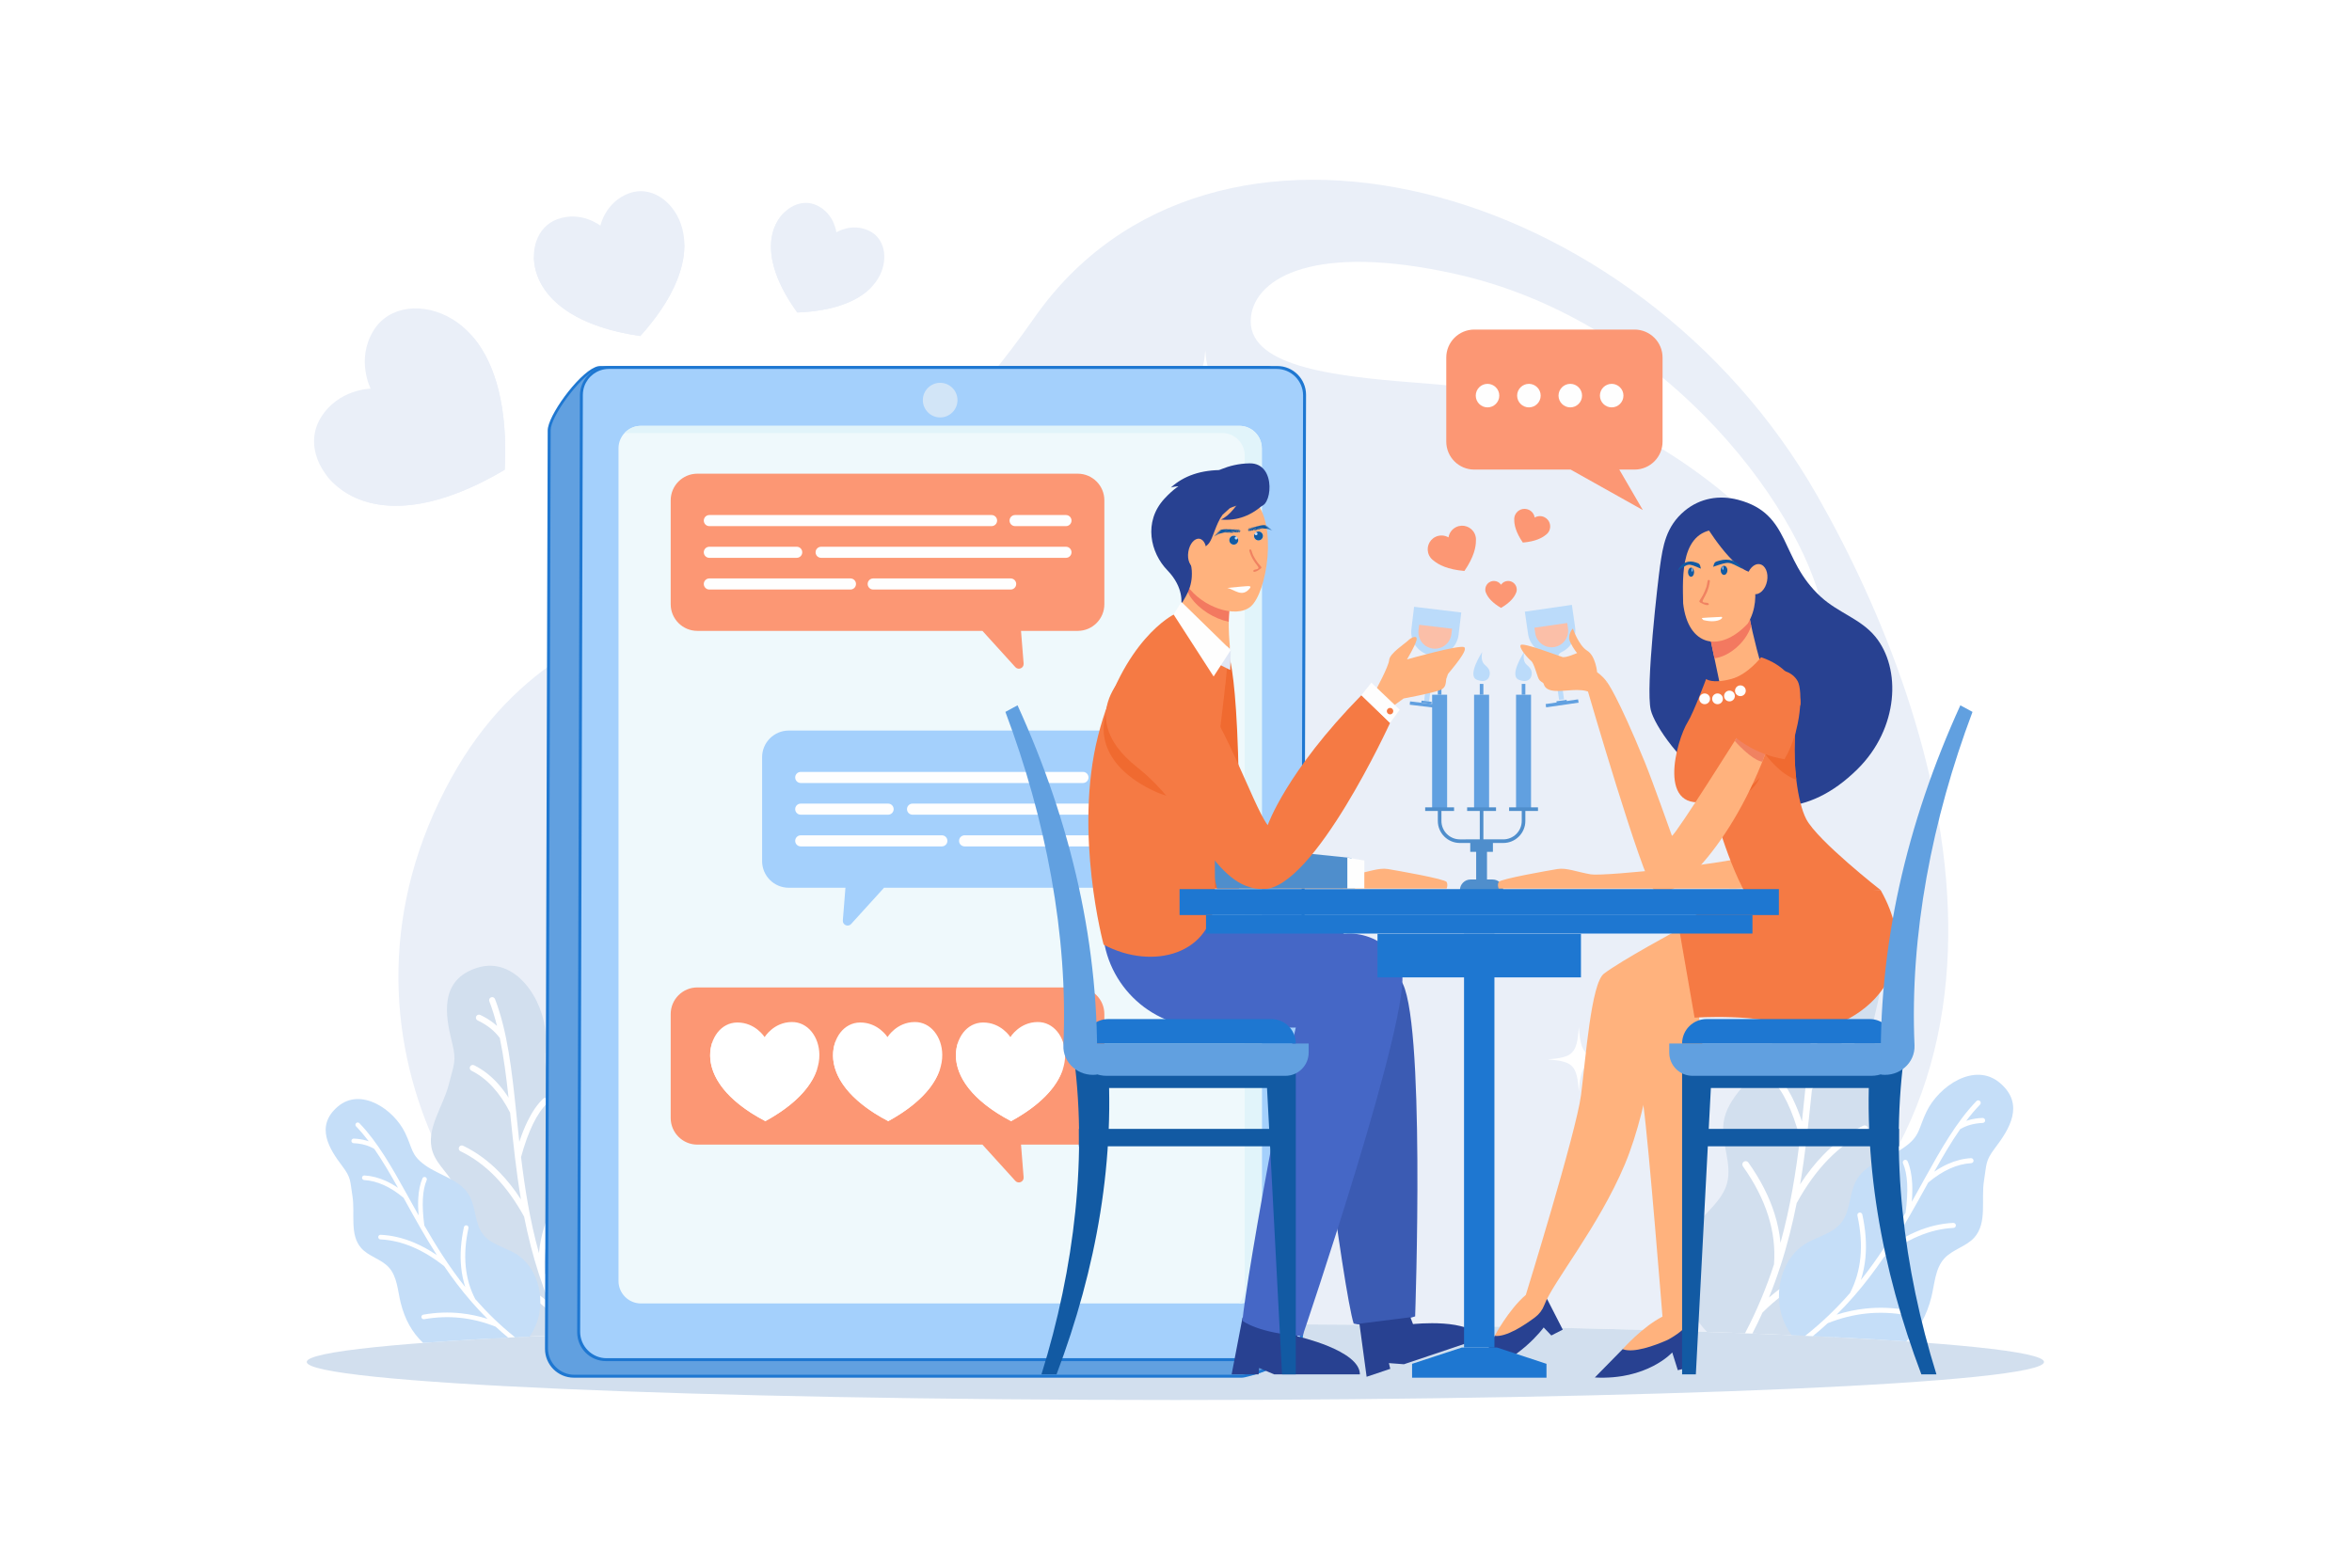 <?xml version="1.0" encoding="utf-8"?> <svg xmlns="http://www.w3.org/2000/svg" xmlns:xlink="http://www.w3.org/1999/xlink" version="1.1" id="Layer_1" x="0px" y="0px" viewBox="0 0 2475 1650" style="enable-background:new 0 0 2475 1650;" xml:space="preserve"> <rect style="fill:#FFFFFF;" width="2475" height="1650"></rect> <g> <g> <g> <path style="fill-rule:evenodd;clip-rule:evenodd;fill:#EAEFF8;" d="M1236.854,1393.438c212.619,0,408.283,3.171,563.572,8.504 c380.001-217.202,248.42-640.576,111.977-880.057c-189.887-333.292-638.598-453.084-824.189-187.161 C836.299,695.672,593.281,569.719,462.057,843.842c-131.224,274.132,68.056,536.928,211.225,558.101 C828.562,1396.609,1024.234,1393.438,1236.854,1393.438z"></path> </g> <g> <path style="fill-rule:evenodd;clip-rule:evenodd;fill:#D2DFEE;" d="M1236.845,1393.438c504.839,0,914.08,17.913,914.08,40.026 s-409.241,40.035-914.08,40.035c-504.821,0-914.071-17.922-914.071-40.035S732.024,1393.438,1236.845,1393.438z"></path> </g> <g> <path style="fill-rule:evenodd;clip-rule:evenodd;fill:#FFFFFF;" d="M1531.626,288.355 c228.294,50.866,373.571,260.81,387.808,362.175c5.838,41.595-4.983-55.745-121.447-144.372 c-104.075-79.217-185.113-93.889-308.932-103.456c-87.502-6.761-179.145-17.521-172.627-69.711 C1321.568,291.771,1384.231,255.517,1531.626,288.355z"></path> </g> <g> <path style="fill-rule:evenodd;clip-rule:evenodd;fill:#D2DFEE;" d="M648.032,1301.188 c-10.421-13.053-25.093-23.83-29.397-39.967c-5.079-19.046,6.108-39.094,3.337-58.61c-3.485-24.562-27.141-40.489-39.983-61.713 c-12.581-20.798-6.683-27.786-7.832-52.051c-1.726-36.567-31.715-82.728-71.681-70.348c-40.567,12.581-33.945,50.3-26.801,78.677 c5.088,20.205,1.76,23.115-3.18,43.355c-5.968,24.457-25.224,48.086-17.173,71.941c4.975,14.742,19.439,24.701,24.666,39.365 c5.934,16.606-1.255,34.624-4.017,52.05c-5.82,36.682,2.536,67.185,29.188,97.479c2.858,2.719,5.837,5.245,8.922,7.589 c37.326-2.1,79.33-4.052,125.377-5.794l0.331-0.366C664.185,1376.178,671.461,1330.497,648.032,1301.188z"></path> </g> <g> <path style="fill-rule:evenodd;clip-rule:evenodd;fill:#FFFFFF;" d="M520.903,1051.529c-0.636-1.655-2.483-2.491-4.139-1.855 c-1.655,0.636-2.475,2.483-1.847,4.139c3.171,8.295,5.829,16.973,8.112,25.999c-0.915-0.828-1.865-1.638-2.849-2.422 c-4.348-3.503-9.288-6.562-14.821-9.175c-1.594-0.75-3.511-0.062-4.26,1.533c-0.75,1.595-0.07,3.512,1.533,4.261 c5.08,2.404,9.593,5.192,13.557,8.373c3.738,3.015,6.996,6.378,9.758,10.106c4.095,19.561,6.779,40.611,9.192,62.785 c-3.721-5.768-7.676-10.952-11.893-15.535c-7.328-7.964-15.439-14.141-24.326-18.55c-1.577-0.784-3.503-0.131-4.278,1.446 c-0.784,1.586-0.139,3.503,1.446,4.287c8.146,4.034,15.622,9.767,22.436,17.173c6.77,7.354,12.869,16.362,18.28,27.001 l0.627,6.021c1.359,13.218,2.762,26.783,4.417,40.628c0.009,0.131,0.026,0.271,0.044,0.4c1.734,14.473,3.755,29.249,6.299,44.279 c-6.927-10.691-14.385-20.153-22.366-28.369c-11.693-12.041-24.527-21.425-38.485-28.151c-1.594-0.767-3.511-0.096-4.278,1.499 c-0.767,1.603-0.096,3.52,1.499,4.286c13.278,6.396,25.502,15.335,36.664,26.836c11.143,11.466,21.242,25.468,30.286,42.013 c3.947,19.9,8.974,40.184,15.648,60.694v0.009l0.026,0.069v0.009c3.276,10.055,6.944,20.161,11.083,30.312 c-9.697-8.329-20.005-15.526-30.904-21.599c-15.178-8.451-31.488-14.69-48.914-18.732c-1.725-0.401-3.441,0.68-3.851,2.404 c-0.401,1.726,0.68,3.45,2.405,3.852c16.877,3.903,32.629,9.933,47.249,18.079c14.472,8.05,27.873,18.2,40.201,30.434 c2.849,6.308,5.881,12.634,9.122,18.959l7.057-0.296c-11.361-21.817-20.223-43.582-27.245-65.111 c-1.202-15.64,0.645-31.271,5.55-46.893c4.983-15.849,13.121-31.723,24.387-47.615c1.019-1.446,0.688-3.45-0.758-4.47 c-1.438-1.02-3.441-0.68-4.461,0.758c-11.658,16.433-20.074,32.908-25.267,49.401c-2.936,9.358-4.844,18.725-5.698,28.091 c-9.619-34.729-14.951-68.684-18.846-101.087c3.764-13.723,7.972-25.345,12.607-34.851c4.618-9.462,9.636-16.755,15.047-21.869 c1.281-1.22,1.342-3.241,0.131-4.531c-1.22-1.289-3.241-1.342-4.531-0.122c-5.994,5.664-11.466,13.575-16.415,23.717 c-3.084,6.308-5.977,13.514-8.678,21.616c-0.941-8.556-1.813-16.999-2.666-25.293l-0.671-6.465 c-0.009-0.122-0.018-0.235-0.035-0.349C538.521,1125.623,533.929,1085.562,520.903,1051.529z"></path> </g> <g> <path style="fill-rule:evenodd;clip-rule:evenodd;fill:#C5DEF8;" d="M540.707,1318.395c-11.126-6.003-24.544-9.174-32.325-19.133 c-9.183-11.763-7.328-29.04-15.038-41.813c-9.706-16.083-30.905-20.161-46.135-31.14c-14.925-10.76-12.886-17.373-20.876-33.937 c-12.032-24.962-46.605-48.233-70.774-27.768c-24.527,20.789-8.748,45.089,4.635,62.741c9.532,12.572,8.077,15.578,10.638,31.148 c3.085,18.794-3.32,40.968,9.349,55.195c7.833,8.792,20.859,11.44,28.848,20.109c9.044,9.819,9.384,24.492,12.625,37.448 c4.295,17.19,11.788,31.009,23.638,42.188c31.976-2.423,69.572-4.679,111.986-6.735c3.259-4.652,5.907-9.724,7.789-15.091 C574.173,1365.836,565.705,1331.865,540.707,1318.395z"></path> </g> <g> <path style="fill-rule:evenodd;clip-rule:evenodd;fill:#FFFFFF;" d="M378.187,1182.152c-0.932-0.967-2.466-0.993-3.433-0.069 c-0.967,0.932-0.994,2.474-0.061,3.433c4.661,4.836,9.087,10.09,13.348,15.7c-0.88-0.296-1.778-0.584-2.701-0.836 c-4.069-1.15-8.417-1.813-13.043-2.004c-1.333-0.053-2.466,0.993-2.509,2.335c-0.052,1.342,0.993,2.466,2.326,2.518 c4.252,0.166,8.225,0.775,11.919,1.813c3.503,0.984,6.77,2.37,9.802,4.147c8.652,12.415,16.746,26.277,24.997,41.011 c-4.295-2.918-8.591-5.35-12.886-7.301c-7.458-3.372-14.942-5.28-22.436-5.716c-1.333-0.069-2.475,0.949-2.561,2.282 c-0.07,1.334,0.95,2.475,2.283,2.554c6.874,0.4,13.784,2.169,20.719,5.314c6.9,3.119,13.809,7.589,20.736,13.392l2.213,4.008 c4.862,8.809,9.863,17.844,15.117,26.992c0.044,0.088,0.096,0.184,0.148,0.271c5.498,9.558,11.283,19.264,17.513,28.97 c-7.999-5.393-15.997-9.775-23.986-13.13c-11.719-4.923-23.438-7.659-35.156-8.208c-1.333-0.061-2.466,0.977-2.527,2.318 c-0.061,1.333,0.976,2.466,2.309,2.535c11.143,0.522,22.313,3.128,33.492,7.824c11.161,4.688,22.34,11.457,33.544,20.301 c8.643,12.694,18.158,25.328,28.883,37.64l0,0l0.044,0.052l0,0c5.263,6.038,10.813,11.989,16.694,17.826 c-9.218-2.918-18.532-4.888-27.916-5.881c-13.078-1.385-26.287-0.915-39.626,1.438c-1.315,0.235-2.204,1.499-1.969,2.814 c0.227,1.324,1.49,2.204,2.814,1.978c12.913-2.282,25.668-2.753,38.267-1.411c12.46,1.324,24.815,4.426,37.021,9.288 c4.217,3.895,8.6,7.72,13.148,11.483l7.232-0.375c-15.875-12.677-29.65-26.208-41.848-40.175 c-5.472-10.542-8.817-21.982-10.02-34.311c-1.228-12.521-0.27-25.981,2.875-40.393c0.287-1.316-0.549-2.605-1.856-2.894 c-1.298-0.278-2.597,0.541-2.884,1.848c-3.25,14.907-4.235,28.874-2.954,41.892c0.715,7.405,2.17,14.489,4.348,21.259 c-16.99-21.338-30.765-43.407-43.077-64.823c-1.446-10.682-1.96-20.022-1.542-28.012c0.41-7.964,1.743-14.524,3.999-19.7 c0.532-1.22-0.026-2.648-1.254-3.188c-1.228-0.54-2.657,0.026-3.189,1.255c-2.5,5.725-3.964,12.859-4.417,21.39 c-0.27,5.306-0.148,11.179,0.366,17.626c-3.189-5.681-6.299-11.301-9.349-16.833l-2.379-4.304 c-0.043-0.07-0.087-0.157-0.131-0.227C412.411,1228.548,397.338,1202,378.187,1182.152z"></path> </g> <g> <path style="fill-rule:evenodd;clip-rule:evenodd;fill:#D2DFEE;" d="M1785.317,1288.814 c11.379-14.236,27.376-26.008,32.081-43.616c5.541-20.789-6.666-42.658-3.643-63.952c3.799-26.81,29.624-44.191,43.634-67.35 c13.723-22.688,7.293-30.321,8.539-56.799c1.891-39.905,34.616-90.274,78.224-76.77c44.278,13.731,37.047,54.891,29.258,85.856 c-5.559,22.052-1.935,25.215,3.459,47.311c6.517,26.688,27.532,52.478,18.75,78.503c-5.429,16.093-21.216,26.957-26.923,42.963 c-6.474,18.123,1.368,37.787,4.374,56.799c6.36,40.026-2.762,73.318-31.837,106.366c-3.52,3.354-7.196,6.43-11.021,9.253 c-40.219-2.048-85.107-3.921-133.916-5.567c-0.68-0.688-1.342-1.395-1.987-2.108 C1767.691,1370.646,1759.754,1320.8,1785.317,1288.814z"></path> </g> <g> <path style="fill-rule:evenodd;clip-rule:evenodd;fill:#FFFFFF;" d="M1924.043,1016.364c0.688-1.803,2.719-2.7,4.514-2.013 c1.803,0.688,2.718,2.71,2.021,4.522c-3.451,9.035-6.361,18.506-8.853,28.36c1.002-0.897,2.039-1.786,3.102-2.641 c4.757-3.815,10.15-7.161,16.18-10.011c1.751-0.827,3.834-0.078,4.652,1.673c0.828,1.742,0.079,3.825-1.673,4.652 c-5.541,2.614-10.473,5.664-14.785,9.132c-4.096,3.284-7.65,6.961-10.665,11.021c-4.461,21.355-7.388,44.322-10.02,68.526 c4.052-6.3,8.373-11.954,12.974-16.946c7.989-8.695,16.842-15.439,26.539-20.249c1.726-0.854,3.816-0.148,4.679,1.577 c0.854,1.726,0.148,3.825-1.577,4.679c-8.896,4.4-17.06,10.647-24.491,18.732c-7.389,8.024-14.036,17.861-19.952,29.467 l-0.671,6.569c-1.49,14.429-3.023,29.224-4.827,44.34c-0.009,0.148-0.026,0.296-0.053,0.436 c-1.891,15.797-4.086,31.924-6.874,48.321c7.563-11.666,15.7-21.991,24.413-30.956c12.765-13.14,26.766-23.386,41.996-30.722 c1.742-0.837,3.834-0.104,4.67,1.638c0.836,1.743,0.104,3.834-1.638,4.67c-14.489,6.979-27.829,16.746-40.01,29.284 c-12.163,12.521-23.176,27.803-33.057,45.847c-4.304,21.722-9.784,43.852-17.068,66.235v0.009l-0.026,0.087h-0.008 c-3.572,10.979-7.58,22.009-12.085,33.074c10.586-9.079,21.825-16.938,33.719-23.56c16.563-9.219,34.363-16.041,53.374-20.44 c1.883-0.444,3.765,0.731,4.2,2.613c0.444,1.883-0.731,3.765-2.614,4.2c-18.419,4.269-35.609,10.848-51.563,19.726 c-15.787,8.8-30.416,19.865-43.877,33.222c-3.312,7.354-6.866,14.726-10.674,22.104l-7.729-0.305 c12.756-24.282,22.662-48.521,30.486-72.482c1.315-17.068-0.705-34.128-6.072-51.179c-5.429-17.286-14.298-34.616-26.601-51.963 c-1.115-1.568-0.749-3.756,0.827-4.871c1.568-1.115,3.756-0.74,4.871,0.828c12.712,17.931,21.904,35.905,27.559,53.897 c3.224,10.229,5.297,20.449,6.229,30.669c10.49-37.9,16.319-74.956,20.563-110.313c-4.104-14.985-8.687-27.663-13.758-38.04 c-5.036-10.324-10.508-18.279-16.415-23.864c-1.402-1.324-1.464-3.537-0.139-4.939c1.324-1.403,3.537-1.464,4.931-0.14 c6.544,6.186,12.521,14.82,17.932,25.886c3.354,6.883,6.508,14.751,9.462,23.594c1.028-9.34,1.978-18.549,2.91-27.602 l0.731-7.058c0-0.131,0.018-0.262,0.035-0.384C1904.822,1097.237,1909.841,1053.516,1924.043,1016.364z"></path> </g> <g> <path style="fill-rule:evenodd;clip-rule:evenodd;fill:#C5DEF8;" d="M1902.436,1307.582c12.146-6.543,26.783-9.993,35.27-20.876 c10.02-12.834,7.998-31.68,16.415-45.62c10.595-17.548,33.718-22.009,50.351-33.988c16.276-11.736,14.055-18.96,22.775-37.039 c13.131-27.236,50.857-52.625,77.23-30.294c26.775,22.679,9.541,49.21-5.062,68.474c-10.403,13.714-8.817,16.999-11.605,33.98 c-3.363,20.519,3.624,44.705-10.194,60.24c-8.556,9.602-22.767,12.494-31.488,21.939c-9.871,10.717-10.237,26.73-13.774,40.862 c-4.749,19.038-13.104,34.276-26.356,46.57c-34.921-2.379-75.436-4.583-120.708-6.578c-3.981-5.428-7.196-11.405-9.444-17.757 C1865.911,1359.371,1875.155,1322.289,1902.436,1307.582z"></path> </g> <g> <path style="fill-rule:evenodd;clip-rule:evenodd;fill:#FFFFFF;" d="M2079.793,1158.906c1.012-1.045,2.684-1.08,3.738-0.061 s1.08,2.692,0.07,3.746c-5.089,5.271-9.916,11.005-14.568,17.13c0.959-0.331,1.943-0.636,2.945-0.924 c4.443-1.246,9.183-1.978,14.228-2.169c1.464-0.062,2.692,1.08,2.753,2.544c0.053,1.455-1.08,2.684-2.544,2.735 c-4.635,0.191-8.974,0.854-13.017,1.986c-3.816,1.072-7.38,2.579-10.682,4.522c-9.445,13.548-18.28,28.674-27.289,44.758 c4.688-3.189,9.375-5.838,14.063-7.964c8.138-3.686,16.311-5.768,24.483-6.238c1.455-0.087,2.71,1.028,2.788,2.483 c0.087,1.455-1.028,2.71-2.483,2.797c-7.493,0.427-15.029,2.361-22.61,5.785c-7.519,3.406-15.064,8.286-22.627,14.62 l-2.413,4.374c-5.306,9.61-10.761,19.464-16.502,29.458c-0.044,0.096-0.104,0.2-0.157,0.287 c-6.003,10.438-12.311,21.024-19.107,31.628c8.722-5.89,17.452-10.665,26.174-14.342c12.781-5.366,25.572-8.355,38.354-8.948 c1.464-0.061,2.701,1.063,2.771,2.519c0.061,1.464-1.063,2.71-2.519,2.771c-12.163,0.566-24.353,3.416-36.56,8.547 c-12.171,5.115-24.378,12.495-36.602,22.14c-9.437,13.862-19.805,27.654-31.515,41.081v0.009l-0.053,0.044v0.009 c-5.732,6.578-11.797,13.077-18.218,19.455c10.063-3.197,20.222-5.332,30.469-6.421c14.271-1.517,28.691-0.993,43.241,1.568 c1.438,0.261,2.405,1.629,2.152,3.066c-0.253,1.446-1.63,2.405-3.067,2.161c-14.097-2.492-28.021-3.006-41.77-1.542 c-13.601,1.446-27.07,4.826-40.4,10.142c-5.002,4.618-10.221,9.157-15.657,13.609l-7.981-0.375 c17.914-14.149,33.405-29.31,47.067-44.958c5.977-11.501,9.618-23.986,10.943-37.447c1.333-13.662,0.287-28.352-3.137-44.078 c-0.313-1.43,0.583-2.832,2.013-3.146c1.429-0.313,2.84,0.592,3.145,2.013c3.547,16.267,4.627,31.505,3.241,45.716 c-0.801,8.068-2.378,15.806-4.757,23.202c18.541-23.289,33.57-47.371,47.015-70.748c1.577-11.648,2.135-21.843,1.682-30.573 c-0.444-8.678-1.908-15.84-4.365-21.485c-0.584-1.342,0.026-2.894,1.359-3.485c1.342-0.575,2.901,0.026,3.485,1.368 c2.727,6.246,4.33,14.036,4.809,23.341c0.306,5.794,0.175,12.207-0.383,19.238c3.477-6.203,6.865-12.337,10.202-18.366 l2.588-4.696c0.053-0.088,0.096-0.175,0.148-0.253C2042.441,1209.545,2058.892,1180.575,2079.793,1158.906z"></path> </g> <g> <path style="fill-rule:evenodd;clip-rule:evenodd;fill:#FFFFFF;" d="M1170.488,434.679c-3.276,44.897-9.898,51.092-52.713,54.551 c42.815,3.459,49.437,9.654,52.713,54.551c3.267-44.897,9.889-51.092,52.695-54.551 C1180.377,485.771,1173.755,479.576,1170.488,434.679L1170.488,434.679z M1344.501,553.104 c-1.743,23.969-5.28,27.271-28.134,29.118c22.854,1.847,26.391,5.158,28.134,29.127c1.742-23.969,5.279-27.28,28.142-29.127 C1349.78,580.375,1346.243,577.073,1344.501,553.104L1344.501,553.104z M1268.289,368.601 c-1.769,24.274-5.35,27.628-28.499,29.502c23.149,1.864,26.73,5.21,28.499,29.493c1.77-24.283,5.359-27.628,28.5-29.493 C1273.648,396.229,1270.059,392.875,1268.289,368.601z"></path> </g> <g> <path style="fill-rule:evenodd;clip-rule:evenodd;fill:#FFFFFF;" d="M1107.381,1170.843c2.649,36.385,8.016,41.395,42.693,44.2 c-34.677,2.797-40.044,7.815-42.693,44.191c-2.648-36.376-8.016-41.395-42.701-44.191 C1099.365,1212.237,1104.732,1207.228,1107.381,1170.843L1107.381,1170.843z M966.399,1266.789 c1.411,19.412,4.287,22.096,22.792,23.594c-18.506,1.49-21.381,4.174-22.792,23.595c-1.412-19.421-4.278-22.104-22.793-23.595 C962.121,1288.885,964.987,1286.201,966.399,1266.789L966.399,1266.789z M1028.138,1117.312 c1.438,19.674,4.339,22.383,23.089,23.899c-18.75,1.516-21.651,4.226-23.089,23.899c-1.429-19.674-4.33-22.384-23.089-23.899 C1023.808,1139.694,1026.709,1136.985,1028.138,1117.312z"></path> </g> <g> <path style="fill-rule:evenodd;clip-rule:evenodd;fill:#FFFFFF;" d="M1661.421,1081.18c-2.021,27.846-6.134,31.688-32.69,33.832 c26.557,2.143,30.669,5.994,32.69,33.84c2.03-27.846,6.143-31.697,32.69-33.84 C1667.563,1112.868,1663.451,1109.025,1661.421,1081.18L1661.421,1081.18z M1769.355,1154.629 c-1.08,14.872-3.268,16.92-17.443,18.07c14.176,1.141,16.363,3.197,17.443,18.062c1.089-14.864,3.285-16.921,17.461-18.062 C1772.641,1171.549,1770.444,1169.501,1769.355,1154.629L1769.355,1154.629z M1722.088,1040.186 c-1.089,15.064-3.319,17.146-17.678,18.297c14.358,1.168,16.589,3.241,17.678,18.297c1.099-15.056,3.32-17.129,17.679-18.297 C1725.408,1057.332,1723.187,1055.25,1722.088,1040.186z"></path> </g> </g> <g> <g> <path style="fill-rule:evenodd;clip-rule:evenodd;fill:#61A0E0;" d="M631.26,386.767h702.707c16.031,0,4.47,50.038,4.958,65.965 l28.665,941.16c0.827,27.245-30.547,54.595-60.755,54.595H604.128c-16.04,0-29.109-13.122-29.057-29.153l2.84-966.601 C577.963,436.691,615.228,386.767,631.26,386.767z"></path> </g> <g> <path style="fill-rule:evenodd;clip-rule:evenodd;fill:#1E77D1;" d="M631.565,385.233h702.707 c13.069,0,10.037,27.263,7.685,48.443c-0.845,7.659-1.603,14.507-1.48,18.715l28.665,941.16c0.026,0.845-0.053,1.733-0.227,2.64 c-1.664,8.435-3.015,23.629-15.16,34.39c-12.076,10.708-35.043,17.112-43.913,19.038c-1.202,0.261-2.309,0.4-3.311,0.4H603.832 c-8.391,0-15.988-3.424-21.477-8.922c-5.48-5.498-8.878-13.104-8.853-21.478l2.84-966.601c0.009-0.95,0.122-1.987,0.349-3.093 c1.786-9.114,10.813-24.44,21.39-37.805h0.009c10.673-13.497,23.08-25.128,31.505-26.696 C630.275,385.303,630.938,385.233,631.565,385.233L631.565,385.233z M1333.662,388.309H630.955c-0.444,0-0.906,0.035-1.377,0.131 c-7.458,1.385-19.011,12.407-29.17,25.241h0.009c-10.255,12.955-18.977,27.654-20.658,36.245 c-0.192,0.932-0.288,1.777-0.288,2.518l-2.849,966.601c-0.017,7.659,3.102,14.638,8.155,19.7 c5.054,5.063,12.006,8.207,19.656,8.207h702.707c0.793,0,1.673-0.112,2.614-0.313c8.242-1.795,30.529-7.833,42.17-18.14 c11.579-10.264,12.425-24.692,13.923-32.308c0.14-0.705,0.192-1.367,0.175-1.969l-28.656-941.16 c-0.14-4.47,0.627-11.396,1.489-19.133C1341.067,413.977,1343.917,388.309,1333.662,388.309z"></path> </g> <g> <path style="fill-rule:evenodd;clip-rule:evenodd;fill:#A4D0FC;" d="M641.01,386.758h702.707 c16.04,0,29.118,13.122,29.065,29.153l-2.84,986.284c-0.053,16.022-13.209,29.144-29.24,29.144H637.995 c-16.032,0-29.11-13.112-29.066-29.144l2.849-986.284C611.821,399.88,624.978,386.758,641.01,386.758z"></path> </g> <g> <path style="fill-rule:evenodd;clip-rule:evenodd;fill:#1E77D1;" d="M641.323,385.225h702.698c8.382,0,15.988,3.415,21.477,8.931 c5.48,5.498,8.879,13.096,8.853,21.469l-2.849,985.996c-0.009,1.986-0.201,3.929-0.566,5.803 c-1.22,6.203-4.33,11.779-8.687,16.109c-4.374,4.321-9.985,7.371-16.232,8.539c-1.829,0.349-3.712,0.522-5.62,0.522H637.699 c-8.391,0-15.988-3.424-21.477-8.922c-5.48-5.498-8.878-13.104-8.853-21.477l2.849-985.996c0-1.987,0.201-3.93,0.566-5.803 c1.22-6.203,4.331-11.779,8.687-16.101c4.373-4.33,9.984-7.38,16.223-8.547C637.524,385.408,639.406,385.225,641.323,385.225 L641.323,385.225z M1343.42,388.3H640.713c-1.725,0-3.415,0.157-5.036,0.453c-5.48,1.028-10.403,3.694-14.21,7.467 c-3.816,3.781-6.535,8.686-7.615,14.175c-0.331,1.699-0.505,3.451-0.514,5.228l-2.84,985.996 c-0.026,7.658,3.093,14.638,8.146,19.699c5.054,5.063,12.006,8.208,19.656,8.208h702.707c1.726,0,3.406-0.166,5.027-0.471 c5.489-1.02,10.412-3.686,14.22-7.467c3.815-3.773,6.525-8.679,7.605-14.167c0.34-1.699,0.515-3.45,0.515-5.228l2.857-985.996 c0.018-7.659-3.11-14.629-8.164-19.7C1358.023,391.437,1351.07,388.3,1343.42,388.3z"></path> </g> <g> <path style="fill-rule:evenodd;clip-rule:evenodd;fill:#EFF9FC;" d="M674.449,448.201h629.764 c12.973,0,23.585,10.612,23.585,23.585v876.519c0,12.982-10.612,23.595-23.585,23.595H674.449 c-12.973,0-23.585-10.612-23.585-23.595V471.787C650.864,458.814,661.476,448.201,674.449,448.201z"></path> </g> <g> <path style="fill-rule:evenodd;clip-rule:evenodd;fill:#E1F4FA;" d="M1286.212,455.772c12.982,0,23.595,10.612,23.595,23.586 v876.527c0,6.169-2.396,11.798-6.309,16.015h0.715c12.973,0,23.585-10.612,23.585-23.586V471.787 c0-12.973-10.612-23.585-23.585-23.585H674.449c-6.813,0-12.964,2.919-17.286,7.571H1286.212z"></path> </g> <g> <path style="fill-rule:evenodd;clip-rule:evenodd;fill:#D2E5F7;" d="M989.331,439.357c10.037,0,18.227-8.19,18.227-18.227 s-8.19-18.227-18.227-18.227c-10.037,0-18.228,8.19-18.228,18.227S979.294,439.357,989.331,439.357z"></path> </g> </g> <g> <g> <path style="fill-rule:evenodd;clip-rule:evenodd;fill:#FC9774;" d="M1134.077,664h-59.666l2.753,34.39 c0.383,4.775-5.507,7.319-8.722,3.773L1033.81,664H733.818c-15.482,0-28.046-12.555-28.046-28.038l0.009-109.363 c0-15.482,12.546-28.038,28.038-28.038h400.259c15.491,0,28.038,12.564,28.038,28.038v109.363 C1162.115,651.445,1149.56,664,1134.077,664z"></path> </g> <g> <path style="fill-rule:evenodd;clip-rule:evenodd;fill:#FEFEFE;" d="M1121.705,553.757h-53.523c-3.224,0-5.846-2.614-5.846-5.837 c0-3.232,2.622-5.846,5.846-5.846h53.523c3.232,0,5.846,2.614,5.846,5.846C1127.551,551.143,1124.938,553.766,1121.705,553.757 L1121.705,553.757z M894.919,620.489H746.435c-3.224,0-5.837-2.614-5.837-5.838c0-3.232,2.614-5.846,5.837-5.846h148.484 c3.224,0,5.846,2.614,5.846,5.846C900.765,617.875,898.143,620.489,894.919,620.489L894.919,620.489z M1063.512,620.489H918.879 c-3.224,0-5.846-2.614-5.846-5.838c0-3.232,2.623-5.846,5.846-5.846h144.633c3.224,0,5.838,2.614,5.838,5.846 C1069.35,617.875,1066.736,620.489,1063.512,620.489L1063.512,620.489z M838.373,587.127h-91.938 c-3.224,0-5.837-2.622-5.837-5.846c0-3.224,2.614-5.837,5.837-5.837h91.938c3.232,0,5.837,2.614,5.837,5.837 C844.219,584.505,841.605,587.127,838.373,587.127L838.373,587.127z M1121.705,587.127H864.084c-3.232,0-5.846-2.622-5.846-5.846 c0-3.224,2.614-5.837,5.846-5.837h257.621c3.232,0,5.846,2.614,5.846,5.837C1127.551,584.505,1124.938,587.127,1121.705,587.127 L1121.705,587.127z M1043.412,553.757H746.435c-3.224,0-5.837-2.614-5.837-5.837c0-3.232,2.614-5.846,5.837-5.846h296.977 c3.232,0,5.846,2.614,5.846,5.846C1049.258,551.143,1046.635,553.766,1043.412,553.757z"></path> </g> </g> <g> <g> <path style="fill-rule:evenodd;clip-rule:evenodd;fill:#A4D0FC;" d="M829.999,934.359h59.666l-2.753,34.39 c-0.383,4.774,5.506,7.318,8.722,3.772l34.633-38.162h299.991c15.491,0,28.047-12.555,28.047-28.038l-0.009-109.363 c0-15.482-12.547-28.038-28.038-28.038H829.999c-15.483,0-28.038,12.564-28.038,28.038v109.363 C801.961,921.805,814.517,934.359,829.999,934.359z"></path> </g> <g> <path style="fill-rule:evenodd;clip-rule:evenodd;fill:#FEFEFE;" d="M1217.886,824.116h-53.514c-3.232,0-5.855-2.614-5.855-5.838 c0-3.232,2.623-5.846,5.855-5.846h53.514c3.224,0,5.847,2.614,5.847,5.846C1223.732,821.502,1221.109,824.116,1217.886,824.116 L1217.886,824.116z M991.108,890.848H842.624c-3.232,0-5.847-2.614-5.847-5.847c0-3.224,2.614-5.837,5.847-5.837h148.484 c3.224,0,5.837,2.613,5.837,5.837C996.946,888.233,994.332,890.848,991.108,890.848L991.108,890.848z M1159.684,890.848H1015.06 c-3.233,0-5.846-2.614-5.846-5.847c0-3.224,2.614-5.837,5.846-5.837h144.624c3.224,0,5.846,2.613,5.846,5.837 C1165.53,888.233,1162.908,890.848,1159.684,890.848L1159.684,890.848z M934.562,857.477h-91.938 c-3.232,0-5.847-2.614-5.847-5.838c0-3.224,2.614-5.837,5.847-5.837h91.938c3.224,0,5.838,2.613,5.838,5.837 C940.4,854.863,937.786,857.486,934.562,857.477L934.562,857.477z M1217.886,857.477H960.265c-3.224,0-5.847-2.614-5.847-5.838 c0-3.224,2.623-5.837,5.847-5.837h257.621c3.224,0,5.847,2.613,5.847,5.837C1223.732,854.863,1221.109,857.486,1217.886,857.477 L1217.886,857.477z M1139.592,824.116H842.624c-3.232,0-5.847-2.614-5.847-5.838c0-3.232,2.614-5.846,5.847-5.846h296.968 c3.232,0,5.846,2.614,5.846,5.846C1145.438,821.502,1142.816,824.116,1139.592,824.116z"></path> </g> </g> <g> <g> <path style="fill-rule:evenodd;clip-rule:evenodd;fill:#FC9774;" d="M1134.077,1204.719h-59.666l2.753,34.39 c0.383,4.774-5.507,7.318-8.722,3.772l-34.633-38.162H733.818c-15.482,0-28.046-12.556-28.046-28.038l0.009-109.363 c0-15.482,12.546-28.038,28.038-28.038h400.259c15.491,0,28.038,12.556,28.038,28.047v109.354 C1162.115,1192.163,1149.56,1204.719,1134.077,1204.719z"></path> </g> <g> <path style="fill-rule:evenodd;clip-rule:evenodd;fill:#FC9774;" d="M1121.705,1094.475h-53.523 c-3.224,0-5.846-2.604-5.846-5.837s2.622-5.847,5.846-5.847h53.523c3.232,0,5.846,2.614,5.846,5.847 C1127.551,1091.861,1124.938,1094.475,1121.705,1094.475L1121.705,1094.475z M894.919,1161.207H746.435 c-3.224,0-5.837-2.614-5.837-5.847c0-3.224,2.614-5.838,5.837-5.838h148.484c3.224,0,5.846,2.614,5.846,5.838 C900.765,1158.593,898.143,1161.207,894.919,1161.207L894.919,1161.207z M1063.512,1161.207H918.879 c-3.224,0-5.846-2.614-5.846-5.847c0-3.224,2.623-5.838,5.846-5.838h144.633c3.224,0,5.838,2.614,5.838,5.838 C1069.35,1158.593,1066.736,1161.207,1063.512,1161.207L1063.512,1161.207z M838.373,1127.837h-91.938 c-3.224,0-5.837-2.605-5.837-5.838c0-3.224,2.614-5.838,5.837-5.838h91.938c3.232,0,5.837,2.614,5.837,5.838 C844.219,1125.231,841.605,1127.846,838.373,1127.837L838.373,1127.837z M1121.705,1127.837H864.084 c-3.232,0-5.846-2.605-5.846-5.838c0-3.224,2.614-5.838,5.846-5.838h257.621c3.232,0,5.846,2.614,5.846,5.838 C1127.551,1125.231,1124.938,1127.846,1121.705,1127.837L1121.705,1127.837z M1043.412,1094.475H746.435 c-3.224,0-5.837-2.604-5.837-5.837s2.614-5.847,5.837-5.847h296.977c3.232,0,5.846,2.614,5.846,5.847 C1049.258,1091.861,1046.635,1094.475,1043.412,1094.475z"></path> </g> </g> <g> <g> <path style="fill-rule:evenodd;clip-rule:evenodd;fill:#FFFFFF;" d="M804.602,1091.539c0,0,9.497-15.684,28.569-15.849 c17.025-0.183,28.9,15.771,29.057,34.424c0.209,21.591-15.57,47.294-56.842,69.877c-41.7-21.834-57.932-47.249-58.097-68.884 c-0.174-18.645,11.414-34.755,28.404-34.921C794.809,1076.03,804.602,1091.539,804.602,1091.539z"></path> </g> <g> <path style="fill-rule:evenodd;clip-rule:evenodd;fill:#FFFFFF;" d="M796.551,1169.605c-34.05-20.448-47.589-43.346-47.729-63.08 c-0.044-3.947,0.444-7.772,1.402-11.362c-1.943,4.827-2.988,10.272-2.936,15.944c0.139,17.975,11.37,38.563,39.086,57.54 c0.758,0.522,1.524,1.037,2.309,1.551c0.07,0.053,0.14,0.096,0.209,0.14c0.497,0.331,1.002,0.662,1.516,0.993 c0.052,0.026,0.096,0.052,0.148,0.087c0.592,0.384,1.193,0.758,1.795,1.142c0.157,0.096,0.296,0.183,0.453,0.271 c3.904,2.431,8.094,4.817,12.581,7.161c1.969-1.071,3.877-2.16,5.733-3.249c29.328-17.261,44.401-36.098,49.289-53.41 c-6.543,17.121-23.106,35.443-53.497,52.076c-1.873-0.984-3.694-1.969-5.463-2.962 C799.774,1171.505,798.146,1170.556,796.551,1169.605z"></path> </g> </g> <g> <g> <path style="fill-rule:evenodd;clip-rule:evenodd;fill:#FFFFFF;" d="M933.917,1091.539c0,0,9.497-15.684,28.561-15.849 c17.025-0.183,28.9,15.771,29.066,34.424c0.2,21.591-15.579,47.294-56.851,69.877c-41.691-21.834-57.932-47.249-58.088-68.884 c-0.174-18.645,11.414-34.755,28.404-34.921C924.115,1076.03,933.917,1091.539,933.917,1091.539z"></path> </g> <g> <path style="fill-rule:evenodd;clip-rule:evenodd;fill:#FFFFFF;" d="M925.867,1169.605 c-34.059-20.448-47.589-43.346-47.738-63.08c-0.035-3.947,0.453-7.772,1.403-11.362c-1.943,4.827-2.979,10.272-2.927,15.944 c0.139,17.975,11.361,38.563,39.077,57.54c0.758,0.522,1.524,1.037,2.309,1.551c0.07,0.053,0.14,0.096,0.209,0.14 c0.505,0.331,1.011,0.662,1.525,0.993c0.044,0.026,0.096,0.052,0.14,0.087c0.601,0.384,1.193,0.758,1.803,1.142 c0.148,0.096,0.296,0.183,0.444,0.271c3.912,2.431,8.094,4.817,12.582,7.161c1.969-1.071,3.877-2.16,5.733-3.249 c29.336-17.261,44.4-36.098,49.289-53.41c-6.535,17.121-23.107,35.443-53.497,52.076c-1.865-0.984-3.686-1.969-5.455-2.962 C929.09,1171.505,927.453,1170.556,925.867,1169.605z"></path> </g> </g> <g> <g> <path style="fill-rule:evenodd;clip-rule:evenodd;fill:#FFFFFF;" d="M1063.225,1091.539c0,0,9.497-15.684,28.569-15.849 c17.024-0.183,28.892,15.771,29.057,34.424c0.2,21.591-15.57,47.294-56.851,69.877c-41.691-21.834-57.923-47.249-58.088-68.884 c-0.174-18.645,11.414-34.755,28.413-34.921C1053.422,1076.03,1063.225,1091.539,1063.225,1091.539z"></path> </g> <g> <path style="fill-rule:evenodd;clip-rule:evenodd;fill:#FFFFFF;" d="M1055.174,1169.605 c-34.059-20.448-47.581-43.346-47.738-63.08c-0.035-3.947,0.453-7.772,1.412-11.362c-1.952,4.827-2.988,10.272-2.936,15.944 c0.139,17.975,11.37,38.563,39.077,57.54c0.767,0.522,1.534,1.037,2.318,1.551c0.07,0.053,0.139,0.096,0.209,0.14 c0.497,0.331,1.011,0.662,1.516,0.993c0.052,0.026,0.096,0.052,0.148,0.087c0.593,0.384,1.194,0.758,1.804,1.142 c0.139,0.096,0.296,0.183,0.444,0.271c3.903,2.431,8.094,4.817,12.573,7.161c1.969-1.071,3.886-2.16,5.733-3.249 c29.345-17.261,44.4-36.098,49.297-53.41c-6.543,17.121-23.106,35.443-53.497,52.076c-1.873-0.984-3.694-1.969-5.463-2.962 C1058.397,1171.505,1056.768,1170.556,1055.174,1169.605z"></path> </g> </g> <g> <g> <path style="fill-rule:evenodd;clip-rule:evenodd;fill:#FFB27D;" d="M1250.541,614.372l-19.412,56.224 c0,0,20.728,54.638,42.867,52.146c18.603-2.152,20.18-42.405,20.18-42.405s-3.738-35.522,2.108-51.989 C1302.121,611.88,1250.541,614.372,1250.541,614.372z"></path> </g> <g> <path style="fill-rule:evenodd;clip-rule:evenodd;fill:#F37960;" d="M1296.284,628.348c5.837-16.467-45.743-13.976-45.743-13.976 l-1.664,4.836c0.881,3.511,2.161,6.648,3.93,9.244c9.14,13.165,25.311,22.862,40.201,25.99 C1293.095,645.094,1293.888,635.083,1296.284,628.348z"></path> </g> <g> <path style="fill-rule:evenodd;clip-rule:evenodd;fill:#FFB27D;" d="M1257.154,528.202c-1.324-0.671-23.124,66.253-7.729,88.366 c15.379,22.191,50.709,34.694,66.357,22.061c17.313-13.94,29.432-87.843,3.772-112.361 C1293.896,501.759,1257.154,528.202,1257.154,528.202z"></path> </g> <g> <path style="fill-rule:evenodd;clip-rule:evenodd;fill:#284191;" d="M1314.886,487.67c-23.202,0.366-39.975,10.699-46.273,15.248 c-10.395-0.575-25.163,2.239-43.355,22.026c-22.366,24.361-14.655,56.964,3.241,75.349c17.879,18.48,14.498,35.81,14.498,35.81 l4.879-8.504c3.572-6.352,5.785-13.295,6.238-20.544c0.235-4.287,0.088-9.079-1.123-13.174 c-3.198-10.804,13.452-14.699,19.237-22.165c4.452-5.759,7.145-20.301,14.263-29.92l7.693-6.961c0,0,16.39-8.094,30.086-2.623 C1337.966,537.69,1344.666,487.113,1314.886,487.67z"></path> </g> <g> <path style="fill-rule:evenodd;clip-rule:evenodd;fill:#FFB27D;" d="M1269.144,583.712c-1.308,8.425-6.552,14.576-11.719,13.766 c-5.158-0.81-8.286-8.242-6.971-16.668c1.308-8.425,6.562-14.577,11.719-13.767 C1267.34,567.854,1270.45,575.373,1269.144,583.712z"></path> </g> <g> <path style="fill-rule:evenodd;clip-rule:evenodd;fill:#F08261;" d="M1326.596,598.48c-8.513,6.535-9.131,1.673-6.221,1.124 c9.671-1.804-0.984-3.581-5.672-19.734c-0.471-1.699,1.438-2.222,2.021-0.872c0.392,0.933,1.445,4.479,1.96,5.454 C1324.792,596.406,1329.323,596.38,1326.596,598.48z"></path> </g> <g> <path style="fill-rule:evenodd;clip-rule:evenodd;fill:#FEFEFE;" d="M1315.548,618.72c-8.225,11.022-16.493,1.647-24.039,0.079 C1312.054,616.951,1317.447,615.714,1315.548,618.72z"></path> </g> <g> <path style="fill-rule:evenodd;clip-rule:evenodd;fill:#F7A695;" d="M1777.441,726.123c0,0,5.803-5.959,16.633-5.193 c10.821,0.671,25.014,13.644,26.992,18.349c1.02,2.309-5.777,21.242-8.739,25.372c-1.751,2.501-5.768,3.747-7.18,2.405 c-0.932-0.862,0.044-5.193,0.306-6.055c0.496-1.821,4.095-13.453,4.095-13.453s-6.996,11.727-10.246,12.398 c-3.259,0.767-5.071-1.734-4.88-2.692c0.985-4.993,6.439-14.602,6.439-14.602s-8.19,11.431-12.225,10.185 c-4.025-1.159-2.353-5.193-1.751-6.639c0.593-1.342,6.212-9.218,6.212-9.218s-8.887,11.719-10.621,7.493 c-1.063-2.501,4.749-13.548,4.749-13.548L1777.441,726.123z"></path> </g> <g> <path style="fill-rule:evenodd;clip-rule:evenodd;fill:#284191;" d="M1746.824,596.049c2.962-20.919,6.047-41.865,25.964-58.428 c16.119-13.357,36.367-16.816,56.259-11.588c56.312,14.803,43.425,62.236,86.945,102.097 c18.602,16.99,42.022,23.229,57.313,41.848c27.654,33.544,24.796,96.678-18.768,139.649 c-106.688,105.294-209.718-30.477-217.411-62.296C1731.394,723.666,1744.916,609.519,1746.824,596.049z"></path> </g> <g> <path style="fill-rule:evenodd;clip-rule:evenodd;fill:#FFB27D;" d="M1840.679,648.195c0,0,0.278,1.438,0.749,3.938 c2.301,11.719,11.161,50.543,17.13,61.216c7.249,12.877-24.745,54.098-55.536,49.106c-9.157-1.543,7.746-37.866,6.936-41.709 c-1.551-7.397-3.668-17.399-5.82-27.776c-1.22-5.759-2.457-11.632-3.615-17.199c-3.285-15.762-5.978-28.639-5.978-28.639 L1840.679,648.195z"></path> </g> <g> <path style="fill-rule:evenodd;clip-rule:evenodd;fill:#F37960;" d="M1841.428,652.134c-0.471-2.501-0.749-3.938-0.749-3.938 l-46.135-1.063c0,0,2.692,12.878,5.978,28.639c1.158,5.481,2.387,11.335,3.581,17.104c7.136-0.958,14.576-4.226,22.043-10.377 c8.138-6.727,13.47-14.803,16.677-23.446C1842.265,656.264,1841.785,653.955,1841.428,652.134z"></path> </g> <g> <path style="fill-rule:evenodd;clip-rule:evenodd;fill:#FFB27D;" d="M1810.619,557.138c0,0,16.346,2.405,28.195,19.125 c0.461,17.836,18.219,50.116,0.4,80.027c-29.214,31.157-62.941,24.135-68.047-21.224 C1770.628,606.435,1767.744,555.883,1810.619,557.138z"></path> </g> <g> <path style="fill-rule:evenodd;clip-rule:evenodd;fill:#284191;" d="M1793.961,551.361c0,0,29.057,48.914,49.837,51.223 c20.771,2.213,23.507,28.255,23.507,28.255s-7.432-59.961-28.003-71.498C1818.731,547.806,1793.961,551.361,1793.961,551.361z"></path> </g> <g> <path style="fill-rule:evenodd;clip-rule:evenodd;fill:#FFB27D;" d="M1838.152,607.489c-1.699,8.747,1.707,16.72,7.58,17.774 c5.898,1.159,12.032-4.896,13.731-13.644c1.682-8.643-1.726-16.624-7.598-17.774 C1845.984,592.695,1839.842,598.837,1838.152,607.489z"></path> </g> <g> <path style="fill-rule:evenodd;clip-rule:evenodd;fill:#F08261;" d="M1789.273,634.255c10.368,5.768,10.246,0.349,6.979,0.218 c-10.856-0.409,0.506-4.069,3.032-22.479c0.235-1.934-1.926-2.196-2.353-0.636c-0.279,1.089-0.862,5.141-1.264,6.282 C1790.92,631.693,1785.953,632.39,1789.273,634.255z"></path> </g> <g> <path style="fill-rule:evenodd;clip-rule:evenodd;fill:#FFFFFF;" d="M1792.514,652.639c17.548,4.391,23.395-4.513,17.496-3.311 C1787.252,650.618,1789.961,649.668,1792.514,652.639z"></path> </g> <g> <rect x="1507.021" y="731.194" style="fill-rule:evenodd;clip-rule:evenodd;fill:#61A0E0;" width="15.778" height="120.455"></rect> </g> <g> <rect x="1499.711" y="849.749" style="fill-rule:evenodd;clip-rule:evenodd;fill:#4F8ECC;" width="30.399" height="3.799"></rect> </g> <g> <rect x="1513.016" y="719.815" style="fill-rule:evenodd;clip-rule:evenodd;fill:#61A0E0;" width="3.799" height="11.379"></rect> </g> <g> <path style="fill-rule:evenodd;clip-rule:evenodd;fill:#EBC7AB;" d="M1515.533,686.288c0,0-16.449,24.884-5.55,29.196 c11.91,4.723,14.681-4.557,13.243-9.296C1520.953,698.712,1513.059,701.091,1515.533,686.288z"></path> </g> <g> <rect x="1551.169" y="731.194" style="fill-rule:evenodd;clip-rule:evenodd;fill:#61A0E0;" width="15.788" height="120.455"></rect> </g> <g> <rect x="1543.867" y="849.749" style="fill-rule:evenodd;clip-rule:evenodd;fill:#4F8ECC;" width="30.391" height="3.799"></rect> </g> <g> <rect x="1557.163" y="719.815" style="fill-rule:evenodd;clip-rule:evenodd;fill:#61A0E0;" width="3.799" height="11.379"></rect> </g> <g> <path style="fill-rule:evenodd;clip-rule:evenodd;fill:#BBDBFA;" d="M1559.69,686.288c0,0-16.45,24.884-5.56,29.196 c11.911,4.723,14.682-4.557,13.244-9.296C1565.101,698.712,1557.216,701.091,1559.69,686.288z"></path> </g> <g> <rect x="1595.325" y="731.194" style="fill-rule:evenodd;clip-rule:evenodd;fill:#61A0E0;" width="15.779" height="120.455"></rect> </g> <g> <rect x="1588.024" y="849.749" style="fill-rule:evenodd;clip-rule:evenodd;fill:#4F8ECC;" width="30.39" height="3.799"></rect> </g> <g> <rect x="1601.32" y="719.815" style="fill-rule:evenodd;clip-rule:evenodd;fill:#61A0E0;" width="3.799" height="11.379"></rect> </g> <g> <path style="fill-rule:evenodd;clip-rule:evenodd;fill:#BBDBFA;" d="M1603.838,686.288c0,0-16.45,24.884-5.559,29.196 c11.919,4.723,14.689-4.557,13.252-9.296C1609.248,698.712,1601.363,701.091,1603.838,686.288z"></path> </g> <g> <path style="fill-rule:evenodd;clip-rule:evenodd;fill:#4F8ECC;" d="M1536.2,887.24h45.725c12.791,0,23.194-10.402,23.194-23.193 V853.13h-3.799v10.917c0,10.69-8.704,19.395-19.396,19.395H1536.2c-10.69,0-19.386-8.704-19.386-19.395v-12.616h-3.799v12.616 C1513.016,876.838,1523.419,887.24,1536.2,887.24z"></path> </g> <g> <rect x="1557.163" y="851.431" style="fill-rule:evenodd;clip-rule:evenodd;fill:#4F8ECC;" width="3.799" height="33.901"></rect> </g> <g> <rect x="1547.135" y="885.341" style="fill-rule:evenodd;clip-rule:evenodd;fill:#4F8ECC;" width="23.855" height="11.223"></rect> </g> <g> <path style="fill-rule:evenodd;clip-rule:evenodd;fill:#4F8ECC;" d="M1536.262,936.903h45.611l0,0 c0-6.194-5.027-11.222-11.23-11.222h-23.168C1541.289,925.682,1536.262,930.709,1536.262,936.903L1536.262,936.903z"></path> </g> <g> <rect x="1553.364" y="885.341" style="fill-rule:evenodd;clip-rule:evenodd;fill:#4F8ECC;" width="11.396" height="40.341"></rect> </g> <g> <path style="fill-rule:evenodd;clip-rule:evenodd;fill:#BBDBFA;" d="M1537.682,644.641l-2.832,23.499 c-1.351,11.222-9.941,19.804-20.545,21.642c-2.744,0.479-4.914,2.588-5.245,5.358l-5.219,43.224l-5.219-0.636l5.219-43.216 c0.331-2.771-1.272-5.341-3.825-6.456c-9.854-4.304-16.162-14.681-14.803-25.903l2.823-23.507L1537.682,644.641z"></path> </g> <g> <path style="fill-rule:evenodd;clip-rule:evenodd;fill:#FBBFA8;" d="M1507.918,682.646L1507.918,682.646 c9.55,1.15,18.228-5.664,19.387-15.212l0.688-5.672l-34.607-4.173l-0.68,5.672 C1491.556,672.818,1498.369,681.496,1507.918,682.646z"></path> </g> <g> <polygon style="fill-rule:evenodd;clip-rule:evenodd;fill:#61A0E0;" points="1483.418,741.71 1517.668,745.849 1518.086,742.346 1483.836,738.216 "></polygon> </g> <g> <polygon style="fill-rule:evenodd;clip-rule:evenodd;fill:#61A0E0;" points="1495.599,739.637 1506.333,740.935 1506.611,738.695 1495.868,737.398 "></polygon> </g> <g> <path style="fill-rule:evenodd;clip-rule:evenodd;fill:#3B5BB3;" d="M1489.151,1385.51c0,0,11.37-321.277-15.379-354.028 c-26.748-32.752-78.406-21.825-89.28,5.759c-10.873,27.585,29.693,323.839,39.948,355.78 C1424.44,1393.021,1444.759,1399.555,1489.151,1385.51z"></path> </g> <g> <path style="fill-rule:evenodd;clip-rule:evenodd;fill:#284191;" d="M1364.784,1398.213l0.349,8.295c0,0,65.877,14.62,65.877,40 h-90.229l-15.788-6.683l-0.583,6.683h-28.36l11.475-59.848L1364.784,1398.213z"></path> </g> <g> <path style="fill-rule:evenodd;clip-rule:evenodd;fill:#4567C6;" d="M1370.674,1406.124c0,0,117.44-345.211,104.066-385.324 c-13.383-40.123-65.556-48.243-85.517-26.313c-19.961,21.922-79.94,362.184-81.7,395.685 C1307.523,1390.171,1324.191,1403.493,1370.674,1406.124z"></path> </g> <g> <path style="fill-rule:evenodd;clip-rule:evenodd;fill:#4567C6;" d="M1268.908,1081.537h114.008 c30.016,0,54.35-24.327,54.35-54.352l0,0c0-30.016-24.334-54.351-54.35-54.351h-222.709l0,0 C1160.207,1032.867,1208.877,1081.537,1268.908,1081.537z"></path> </g> <g> <path style="fill-rule:evenodd;clip-rule:evenodd;fill:#FFB27D;" d="M1262.19,853.644c0,0-13.645,37.735-5.62,45.768 c8.033,8.024,154.147,23.281,168.594,20.867c14.445-2.404,25.686-7.223,35.321-5.61c9.637,1.603,60.215,10.429,61.818,13.644 c1.611,3.207,0,6.935,0,6.935h-241.642c0,0-45.76,1.891-59.413-13.365c-13.645-15.247,0-73.049,0-73.049L1262.19,853.644z"></path> </g> <g> <path style="fill-rule:evenodd;clip-rule:evenodd;fill:#F06A30;" d="M1290.045,682.69c0,0,16.529,7.136,13.688,252.419h-37.064 C1266.669,935.108,1251.7,702.424,1290.045,682.69z"></path> </g> <g> <polygon style="fill-rule:evenodd;clip-rule:evenodd;fill:#4F8ECC;" points="1280.662,935.248 1425.861,935.108 1422.027,903.046 1269.187,887.267 "></polygon> </g> <g> <path style="fill-rule:evenodd;clip-rule:evenodd;fill:#FFB27D;" d="M1447.791,726.21c0,0,13.444-24.553,14.027-31.575 c0.584-7.005,16.372-16.955,19.883-20.458c3.512-3.511,10.525-6.43,8.774,0c-1.761,6.43-9.941,19.882-9.941,19.882 s55.544-15.788,60.223-12.869c4.679,2.927-12.86,22.801-16.955,28.064c-4.095,5.272,0.584,13.453-8.19,16.955 c-8.765,3.511-38.589,8.939-38.589,8.939l-11.108,8.024L1447.791,726.21z"></path> </g> <g> <path style="fill-rule:evenodd;clip-rule:evenodd;fill:#F57A44;" d="M1276.393,675.763c0,0,10.08-5.289,14.664,10.316 c4.582,15.614-21.146,155.777-14.377,191.491c1.891,10.002,2.144,46.788,1.517,67.585c-1.777,58.917-64.806,76.77-116.856,49.114 l0,0c0,0-31.741-117.1-5.995-219.267c25.755-102.175,79.993-128.314,79.993-128.314L1276.393,675.763z"></path> </g> <g> <path style="fill-rule:evenodd;clip-rule:evenodd;fill:#F06A30;" d="M1163.735,752.192c0,0-17.661,43.503,42.85,76.437 c24.492,13.331,35.295,10.394,35.295,10.394S1181.571,744.15,1163.735,752.192z"></path> </g> <g> <path style="fill-rule:evenodd;clip-rule:evenodd;fill:#F57A44;" d="M1196.94,697.989c0,0,18.985-14.69,54.351,18.933 c35.356,33.64,66.209,129.534,82.711,151.585c0,0,19.264-55.971,98.585-136.783l30.164,29.162c0,0-79.748,174.083-132.905,174.91 c-53.166,0.828-71.732-79.81-132.905-128C1122.184,748.898,1196.94,697.989,1196.94,697.989z"></path> </g> <g> <polygon style="fill-rule:evenodd;clip-rule:evenodd;fill:#FEFEFE;" points="1432.587,731.725 1443.112,718.517 1472.928,746.938 1462.751,760.887 "></polygon> </g> <g> <path style="fill-rule:evenodd;clip-rule:evenodd;fill:#F57A44;" d="M1459.336,748.48c0,1.882,1.533,3.407,3.415,3.407 s3.407-1.525,3.407-3.407c0-1.891-1.525-3.415-3.407-3.415S1459.336,746.589,1459.336,748.48z"></path> </g> <g> <polygon style="fill-rule:evenodd;clip-rule:evenodd;fill:#FEFEFE;" points="1435.672,935.108 1417.802,935.108 1417.802,902.636 1435.672,905.685 "></polygon> </g> <g> <polygon style="fill-rule:evenodd;clip-rule:evenodd;fill:#E0E7F5;" points="1291.317,680.189 1295.116,684.223 1294.567,705.169 1281.576,698.695 "></polygon> </g> <g> <polygon style="fill-rule:evenodd;clip-rule:evenodd;fill:#FEFEFE;" points="1277.09,711.991 1295.116,684.223 1243.24,633.541 1234.945,646.688 "></polygon> </g> <g> <rect x="1137.632" y="1111.073" style="fill-rule:evenodd;clip-rule:evenodd;fill:#125AA3;" width="202.695" height="34.05"></rect> </g> <g> <path style="fill-rule:evenodd;clip-rule:evenodd;fill:#125AA3;" d="M1095.924,1446.517h15.875 c42.074-111.323,63.055-227.491,52.992-344.784c-5.176-0.348-24.03-1.106-35.984,1.743 C1145.221,1214.703,1130.705,1334.862,1095.924,1446.517z"></path> </g> <g> <polygon style="fill-rule:evenodd;clip-rule:evenodd;fill:#125AA3;" points="1363.564,1446.517 1349.092,1446.517 1331.501,1111.073 1363.564,1111.073 "></polygon> </g> <g> <path style="fill-rule:evenodd;clip-rule:evenodd;fill:#61A0E0;" d="M1164.563,1132.307h188.058 c13.522,0,24.482-10.961,24.482-24.483v-9.523h-246.546l0,0C1130.557,1117.085,1145.778,1132.307,1164.563,1132.307z"></path> </g> <g> <path style="fill-rule:evenodd;clip-rule:evenodd;fill:#1E77D1;" d="M1166.167,1072.571h171.668 c14.211,0,25.729,11.519,25.729,25.729h-223.127l0,0C1140.438,1084.09,1151.965,1072.571,1166.167,1072.571z"></path> </g> <g> <path style="fill-rule:evenodd;clip-rule:evenodd;fill:#61A0E0;" d="M1154.16,1131.043c-0.052,0-0.113,0.009-0.174,0.018 c-19.098,2.273-35.81-12.477-34.991-30.931c5.141-116.264-18.593-238.139-61.024-350.866c4.269-2.3,8.53-4.618,12.79-6.927 C1127.15,866.129,1158.037,997.023,1154.16,1131.043z"></path> </g> <g> <rect x="1135.288" y="1188.164" style="fill-rule:evenodd;clip-rule:evenodd;fill:#125AA3;" width="223.074" height="18.314"></rect> </g> <g> <path style="fill-rule:evenodd;clip-rule:evenodd;fill:#BBDBFA;" d="M1654.085,636.625l3.38,23.438 c1.621,11.187-4.443,21.712-14.192,26.243c-2.527,1.176-4.069,3.782-3.668,6.543l6.229,43.085l-5.202,0.749l-6.229-43.085 c-0.4-2.762-2.622-4.818-5.376-5.228c-10.638-1.585-19.43-9.967-21.05-21.155l-3.39-23.429L1654.085,636.625z"></path> </g> <g> <path style="fill-rule:evenodd;clip-rule:evenodd;fill:#FBBFA8;" d="M1635.248,681.078L1635.248,681.078 c9.522-1.376,16.127-10.211,14.75-19.734l-0.818-5.655l-34.494,4.984l0.818,5.663 C1616.881,675.858,1625.725,682.463,1635.248,681.078z"></path> </g> <g> <polygon style="fill-rule:evenodd;clip-rule:evenodd;fill:#61A0E0;" points="1626.988,744.49 1661.134,739.558 1660.628,736.073 1626.482,741.013 "></polygon> </g> <g> <rect x="1637.985" y="736.301" transform="matrix(0.99 -0.142 0.142 0.99 -88.329 241.769)" style="fill-rule:evenodd;clip-rule:evenodd;fill:#61A0E0;" width="10.818" height="2.254"></rect> </g> <g> <path style="fill-rule:evenodd;clip-rule:evenodd;fill:#FFB27D;" d="M1837.142,853.644c0,0,13.644,37.735,5.619,45.768 c-8.024,8.024-154.139,23.281-168.593,20.867c-14.455-2.404-25.686-7.223-35.322-5.61c-9.636,1.603-60.214,10.429-61.817,13.644 c-1.603,3.207,0,6.935,0,6.935h241.65c0,0,45.751,1.891,59.404-13.365c13.653-15.247,0-73.049,0-73.049L1837.142,853.644z"></path> </g> <g> <path style="fill-rule:evenodd;clip-rule:evenodd;fill:#284191;" d="M1775.733,1389.518l2.953,49.445l-13.13,3.18l-5.863-18.688 c0,0-26.365,29.354-81.457,26.348l29.275-29.807L1775.733,1389.518z"></path> </g> <g> <path style="fill-rule:evenodd;clip-rule:evenodd;fill:#FFB27D;" d="M1783.018,969.019l62.4,68.535 c0,0-39.844,24.187-59.395,20.841c0,0,16.231,95.179,7.057,164.245c-9.366,70.443-12.268,154.156-18.793,172.14 c-1.882,5.175-15.822,13.932-20.858,16.11c-12.425,5.384-34.538,13.53-45.917,9.104c0,0,20.589-23.368,41.918-34.268 c0,0-14.586-182.56-19.987-221.445c-5.402-38.877-20.58-116.116-10.308-129.56 C1733.241,1016.277,1783.018,969.019,1783.018,969.019z"></path> </g> <g> <path style="fill-rule:evenodd;clip-rule:evenodd;fill:#F57A44;" d="M1800.766,842.3c0,0,17.46,70.417,41.542,107.15 l136.679-12.643c0,0-66.227-51.78-78.276-74.66c-4.688-8.94-8.399-24.204-10.473-41.551c-3.224-27.044-2.526-59.143,4.452-80.08 c0,0,0-5.803-2.814-13.575c-4.068-11.37-14.088-26.975-38.729-35.191c0,0-13.845,18.236-31.305,22.88 c-20.336,5.419-26.496,0-26.496,0s-13.287,35.618-19.264,45.158C1764.18,778.766,1741.753,858.584,1800.766,842.3z"></path> </g> <g> <path style="fill-rule:evenodd;clip-rule:evenodd;fill:#284191;" d="M1627.824,1366.864l16.677,32.577l-12.041,6.16l-8.042-8.434 c0,0-25.407,35.574-71.934,49.349l20.379-40.532L1627.824,1366.864z"></path> </g> <g> <path style="fill-rule:evenodd;clip-rule:evenodd;fill:#FFB27D;" d="M1766.672,978.185l42.214,82.51 c0,0-44.793,12.887-62.776,4.522c0,0-9.34,96.094-36.323,160.333c-27.532,65.512-75.646,123.801-84.715,147.97 c-1.926,5.141-5.298,9.602-9.681,12.896c-10.83,8.138-30.434,21.225-42.527,19.568c0,0,14.568-27.532,32.761-43.11 c0,0,53.087-171.407,58.08-210.346c5.001-38.929,10.629-117.439,24.082-127.712 C1706.24,1010.71,1766.672,978.185,1766.672,978.185z"></path> </g> <g> <path style="fill-rule:evenodd;clip-rule:evenodd;fill:#F57A44;" d="M1766.01,972.33l17.19,98.751 c0,0,69.946-4.827,103.665,10.839c33.719,15.648,152.937-37.334,92.121-145.112h-143.3L1766.01,972.33z"></path> </g> <g> <path style="fill-rule:evenodd;clip-rule:evenodd;fill:#F06A30;" d="M1857.556,793.795c0,0,15.587,21.556,32.682,26.801 c-3.224-27.044-2.526-59.143,4.452-80.08c0,0,0-5.803-2.814-13.575L1857.556,793.795z"></path> </g> <g> <path style="fill-rule:evenodd;clip-rule:evenodd;fill:#F06A30;" d="M1800.766,842.3c0,0,32.133-0.828,51.083-24.108 c0,0-8.922,25.154-49.367,30.643L1800.766,842.3z"></path> </g> <g> <path style="fill-rule:evenodd;clip-rule:evenodd;fill:#FFB27D;" d="M1860.979,784.473 c-37.604,105.975-104.005,170.518-120.864,151.855c-12.459-13.801-69.075-208.428-69.075-208.428l19.926-10.168 c0,0,10.621,12.974,39.818,84.332c7.841,19.151,28.604,77.674,28.604,77.674c4.818-2.413,71.097-107.908,71.097-107.908 L1860.979,784.473z"></path> </g> <g> <path style="fill-rule:evenodd;clip-rule:evenodd;fill:#FFB27D;" d="M1690.966,717.732l-13.932,18.489 c0,0,5.289-2.745-4.356-7.615c-9.636-4.871-26.966-0.531-37.203-1.49c-10.247-0.976-10.447-6.317-11.258-7.763 c-0.801-1.446-3.346-1.594-5.062-4.871c-1.717-3.276-4.905-16.554-8.068-19.02s-13.321-13.853-10.752-16.633 c2.579-2.779,40.158,11.571,43.782,12.686c3.625,1.106,15.491-4.208,15.491-4.208s-3.476-3.642-7.231-11.361 c-3.755-7.711,2.736-14.437,2.736-14.437s6.09,17.87,15.064,23.341c8.965,5.463,10.481,22.75,10.481,22.75 S1686.331,711.146,1690.966,717.732z"></path> </g> <g> <path style="fill-rule:evenodd;clip-rule:evenodd;fill:#F08261;" d="M1825.457,779.812c0,0,17.391,19.978,28.988,21.956 l6.534-17.295l-30.495-12.642L1825.457,779.812z"></path> </g> <g> <path style="fill-rule:evenodd;clip-rule:evenodd;fill:#F57A44;" d="M1877.856,799.006c0,0-35.54-3.79-62.044-32.621 c0,0,15.509-47.11,35.983-56.659c20.467-9.549,34.712-2.405,39.975,7.362C1897.016,726.855,1896.049,768.049,1877.856,799.006z"></path> </g> <g> <path style="fill-rule:evenodd;clip-rule:evenodd;fill:#FEFEFE;" d="M1825.754,727.029c0,3.128,2.535,5.663,5.663,5.663 s5.663-2.535,5.663-5.663c0-3.128-2.535-5.664-5.663-5.664S1825.754,723.901,1825.754,727.029z"></path> </g> <g> <path style="fill-rule:evenodd;clip-rule:evenodd;fill:#FEFEFE;" d="M1814.244,732.553c0,3.128,2.535,5.664,5.672,5.664 c3.128,0,5.663-2.536,5.663-5.664c0-3.127-2.535-5.663-5.663-5.663C1816.779,726.89,1814.244,729.425,1814.244,732.553z"></path> </g> <g> <path style="fill-rule:evenodd;clip-rule:evenodd;fill:#FEFEFE;" d="M1801.688,735.507c0,3.128,2.544,5.663,5.673,5.663 c3.127,0,5.663-2.535,5.663-5.663c0-3.128-2.536-5.663-5.663-5.663C1804.232,729.843,1801.688,732.379,1801.688,735.507z"></path> </g> <g> <path style="fill-rule:evenodd;clip-rule:evenodd;fill:#FEFEFE;" d="M1788.141,735.507c0,3.128,2.535,5.663,5.663,5.663 s5.663-2.535,5.663-5.663c0-3.128-2.535-5.663-5.663-5.663S1788.141,732.379,1788.141,735.507z"></path> </g> <g> <rect x="1793.307" y="1111.073" style="fill-rule:evenodd;clip-rule:evenodd;fill:#125AA3;" width="202.687" height="34.05"></rect> </g> <g> <path style="fill-rule:evenodd;clip-rule:evenodd;fill:#125AA3;" d="M2037.711,1446.517h-15.875 c-42.083-111.323-63.063-227.491-52.991-344.784c5.175-0.348,24.029-1.106,35.975,1.743 C1988.413,1214.703,2002.929,1334.862,2037.711,1446.517z"></path> </g> <g> <rect x="1775.271" y="1188.164" style="fill-rule:evenodd;clip-rule:evenodd;fill:#125AA3;" width="223.074" height="18.314"></rect> </g> <g> <polygon style="fill-rule:evenodd;clip-rule:evenodd;fill:#125AA3;" points="1770.07,1446.517 1784.533,1446.517 1802.133,1111.073 1770.07,1111.073 "></polygon> </g> <g> <path style="fill-rule:evenodd;clip-rule:evenodd;fill:#61A0E0;" d="M1969.071,1132.307h-188.058 c-13.522,0-24.483-10.961-24.483-24.483v-9.523h246.538l0,0C2003.068,1117.085,1987.847,1132.307,1969.071,1132.307z"></path> </g> <g> <path style="fill-rule:evenodd;clip-rule:evenodd;fill:#1E77D1;" d="M1967.459,1072.571h-171.66 c-14.211,0-25.729,11.519-25.729,25.729h223.127l0,0C1993.197,1084.09,1981.67,1072.571,1967.459,1072.571z"></path> </g> <g> <path style="fill-rule:evenodd;clip-rule:evenodd;fill:#61A0E0;" d="M1979.474,1131.043c0.053,0,0.113,0.009,0.175,0.018 c19.099,2.273,35.81-12.477,34.99-30.931c-5.148-116.264,18.585-238.139,61.025-350.866c-4.27-2.3-8.53-4.618-12.791-6.927 C2006.483,866.129,1975.597,997.023,1979.474,1131.043z"></path> </g> <g> <path style="fill-rule:evenodd;clip-rule:evenodd;fill:#284191;" d="M1484.158,1386.416l2.745,7.18 c0,0,62.104-6.604,69.598,15.665l-79.156,26.609l-15.813-1.202l1.455,6.029l-24.884,8.363l-7.58-55.884L1484.158,1386.416z"></path> </g> <g> <rect x="1540.601" y="982.838" style="fill-rule:evenodd;clip-rule:evenodd;fill:#1E77D1;" width="31.976" height="435.424"></rect> </g> <g> <rect x="1241.254" y="935.806" style="fill-rule:evenodd;clip-rule:evenodd;fill:#1E77D1;" width="630.651" height="27.289"></rect> </g> <g> <rect x="1449.543" y="982.838" style="fill-rule:evenodd;clip-rule:evenodd;fill:#1E77D1;" width="214.091" height="45.864"></rect> </g> <g> <rect x="1269.082" y="963.104" style="fill-rule:evenodd;clip-rule:evenodd;fill:#1E77D1;" width="575.012" height="19.473"></rect> </g> <g> <polygon style="fill-rule:evenodd;clip-rule:evenodd;fill:#1E77D1;" points="1485.928,1450.02 1627.362,1450.02 1627.362,1435.435 1575.295,1418.262 1538.361,1418.262 1485.928,1435.435 "></polygon> </g> <g> <path style="fill-rule:evenodd;clip-rule:evenodd;fill:#FC9774;" d="M1564.203,625.098c-0.758-1.281-1.202-2.762-1.237-4.348 c-0.009-0.157-0.009-0.227-0.009-0.227c0-5.01,4.052-9.07,9.07-9.07c3.11,0,5.855,1.568,7.493,3.964l0,0l0,0 c1.629-2.397,4.374-3.964,7.493-3.964c5.01,0,9.062,4.06,9.062,9.07c0,0,0.009,0.07,0,0.227 c-0.044,1.586-0.488,3.067-1.237,4.348c-1.708,3.685-5.751,9.157-15.317,14.707l0,0 C1569.945,634.255,1565.902,628.783,1564.203,625.098z"></path> </g> <g> <path style="fill-rule:evenodd;clip-rule:evenodd;fill:#FC9774;" d="M1508.72,590.15c-1.969-1.342-3.642-3.18-4.783-5.454 c-0.113-0.209-0.165-0.331-0.165-0.331c-3.441-7.249-0.349-15.918,6.9-19.36c4.513-2.135,9.575-1.743,13.592,0.601l0,0 c0.715-4.592,3.616-8.756,8.129-10.899c7.258-3.433,15.918-0.34,19.36,6.918c0,0,0.061,0.104,0.147,0.331 c1.037,2.317,1.412,4.774,1.203,7.162c0.052,6.509-2.048,17.19-12.103,31.811h0.009h-0.009l0,0 C1523.322,599.465,1513.721,594.324,1508.72,590.15z"></path> </g> <g> <path style="fill-rule:evenodd;clip-rule:evenodd;fill:#FC9774;" d="M1593.461,547.353c-0.166-1.777,0.113-3.607,0.889-5.341 c0.061-0.166,0.104-0.244,0.104-0.244c2.562-5.411,9.009-7.711,14.42-5.158c3.372,1.594,5.532,4.696,6.073,8.111l0,0 c2.979-1.751,6.752-2.047,10.115-0.453c5.41,2.562,7.72,9.018,5.167,14.42c0,0-0.044,0.087-0.131,0.244 c-0.846,1.69-2.091,3.076-3.563,4.069c-3.721,3.11-10.874,6.944-24.048,8.051l0,0 C1594.994,560.17,1593.417,552.197,1593.461,547.353z"></path> </g> <g> <g> <path style="fill-rule:evenodd;clip-rule:evenodd;fill:#125AA3;" d="M1802.743,596.572c18.053-6.177,15.691-5.375,30.756,2.03 c-5.672-8.809-14.62-11.222-24.16-8.53C1804.878,591.327,1804.067,591.205,1802.743,596.572z"></path> </g> <g> <path style="fill-rule:evenodd;clip-rule:evenodd;fill:#125AA3;" d="M1814.2,605.076c1.952,0,3.538-2.152,3.538-4.801 s-1.586-4.801-3.538-4.801c-1.951,0-3.528,2.152-3.528,4.801S1812.249,605.076,1814.2,605.076z"></path> </g> <g> <path style="fill-rule:evenodd;clip-rule:evenodd;fill:#A4D0FC;" d="M1812.938,596.145c0.365,0,0.662,0.81,0.662,1.804 c0,1.002-0.297,1.803-0.662,1.803c-0.357,0-0.646-0.801-0.646-1.803C1812.292,596.955,1812.58,596.145,1812.938,596.145z"></path> </g> </g> <g> <g> <path style="fill-rule:evenodd;clip-rule:evenodd;fill:#125AA3;" d="M1789.848,598.523c-14.358-6.186-12.477-5.375-24.457,2.03 c4.514-8.817,11.632-11.231,19.221-8.539C1788.158,593.278,1788.803,593.156,1789.848,598.523z"></path> </g> <g> <path style="fill-rule:evenodd;clip-rule:evenodd;fill:#125AA3;" d="M1779.488,607.019c-1.769,0-3.197-2.144-3.197-4.792 c0-2.657,1.429-4.801,3.197-4.801s3.198,2.143,3.198,4.801C1782.687,604.875,1781.257,607.019,1779.488,607.019z"></path> </g> <g> <path style="fill-rule:evenodd;clip-rule:evenodd;fill:#A4D0FC;" d="M1780.63,598.097c-0.331,0-0.593,0.802-0.593,1.804 c0,0.993,0.262,1.803,0.593,1.803c0.322,0,0.593-0.81,0.593-1.803C1781.223,598.898,1780.952,598.097,1780.63,598.097z"></path> </g> </g> <g> <g> <path style="fill-rule:evenodd;clip-rule:evenodd;fill:#BBDBFA;" d="M1298.305,563.864c-2.578,0-4.678,2.091-4.678,4.679 c0,2.579,2.1,4.67,4.678,4.67c2.579,0,4.671-2.091,4.671-4.67C1302.976,565.955,1300.884,563.864,1298.305,563.864z"></path> </g> <g> <path style="fill-rule:evenodd;clip-rule:evenodd;fill:#125AA3;" d="M1298.305,573.213c-2.587,0-4.688-2.091-4.688-4.679 c0-2.588,2.101-4.679,4.688-4.679c1.081,0,2.074,0.366,2.867,0.993l-0.357-0.052c-0.836,0-1.516,0.679-1.516,1.516 c0,0.836,0.68,1.516,1.516,1.516s1.516-0.68,1.516-1.516l-0.008-0.174c0.418,0.706,0.662,1.524,0.662,2.396 C1302.984,571.122,1300.884,573.213,1298.305,573.213z"></path> </g> </g> <g> <path style="fill-rule:evenodd;clip-rule:evenodd;fill:#125AA3;" d="M1303.089,560.266c0.113,0.087,0.2,0.139,0.305,0.235 c-0.166-0.41-0.724-0.933-0.95-1.255c0.219,0.148,0.34,0.192,0.566,0.444c0.201,0.209,0.34,0.453,0.497,0.732 c-0.009-0.331-0.148-0.523-0.2-0.819c0.174,0.209,0.322,0.627,0.365,0.88c-0.104-0.932-0.139-0.871-0.574-1.716 c0.418,0.227,0.784,1.045,0.896,1.516c0.079-0.209,0.053-0.471,0.026-0.75c0.192,0.314,0.21,0.462,0.235,0.793l0.218-0.375 c-0.018,0.218-0.078,0.278-0.096,0.453c0.427-0.392,1.124-1.673,0.976-2.292c-0.052,0.279-0.191,0.784-0.322,0.95 c0.018-0.444,0.122-0.95,0-1.463c-0.104,0.34-0.018,0.784-0.078,1.15c-0.061,0.366-0.157,0.793-0.313,1.028 c0.069-0.758,0.227-1.412-0.07-2.213l-0.009,0.209c0.026,0.393,0.097,0.819,0.044,1.203c-0.174-0.688-0.165-1.342-0.811-1.812 c0.166,0.278,0.313,0.435,0.453,0.775c-0.349-0.296-0.522-0.872-1.054-0.889c0.252,0.244,0.487,0.4,0.758,0.758 c0.227,0.27,0.549,0.749,0.462,1.133c-0.462-1.255-1.255-1.856-2.152-2.004c0.253,0.104,1.046,0.575,1.142,0.871v0.061 c-0.018,0.348-0.078-0.305-0.009,0.078c0.174,0.113,0.4,0.375,0.54,0.575c0.078,0.122,0.166,0.288,0.227,0.436 c0.026,0.07,0.078,0.201,0.087,0.27c0.018,0.079,0.018,0.07,0.018,0.131l-0.018,0.087c-0.331-0.836-0.662-1.28-1.289-1.69 c-0.384-0.261-1.272-0.688-1.751-0.706c0.008,0.008,0.025,0.017,0.025,0.017l0.428,0.157c1.019,0.41,2.012,0.906,2.431,2.1 c-0.062-0.052-0.009,0.009-0.097-0.096c-0.025-0.035-0.025-0.035-0.052-0.06c-0.244-0.34-0.497-0.697-0.819-0.967 c-0.34-0.296-0.758-0.566-1.106-0.723c-0.453-0.201-1.917-0.601-2.613-0.444c0.209-0.035,1.568,0.235,1.804,0.305 c0.514,0.157,1.176,0.375,1.585,0.828c-0.218-0.044-0.444-0.166-0.645-0.235c-1.28-0.419-3.494-1.028-4.757-0.837 c0.801,0.087,1.96,0.331,2.588,0.61l-0.497-0.052c0.14,0.052,0.262,0.121,0.418,0.174c0.148,0.052,0.253,0.087,0.41,0.148 c0.696,0.322,1.769,0.88,2.204,1.56c-0.191-0.148-0.436-0.305-0.653-0.453c-0.244-0.157-0.444-0.279-0.688-0.418 c-0.453-0.253-0.95-0.541-1.438-0.715c-1.028-0.375-2.004-0.679-3.128-0.801c0.147,0.043,0.313,0.087,0.453,0.227 c-0.897,0.044-2.431-0.532-4.696-0.401c0.505,0.122,1.307,0.104,1.864,0.209l0.522,0.14c-0.296,0.035-1.289-0.122-1.682-0.157 c-1.951-0.166-3.18-0.296-5.254-0.07c-1.342,0.139-2.578,0.279-3.868,0.976c-0.827,0.453-1.595,0.976-2.248,1.629 c-0.227,0.235-0.349,0.401-0.522,0.619c0.506-0.322,1.586-1.621,2.736-1.995c-1.708,1.254-3.059,2.344-4.183,3.877 c0.313-0.252,0.758-0.758,1.106-1.098c0.4-0.375,0.802-0.714,1.229-1.063c0.749-0.619,1.978-1.482,2.979-1.847 c-0.218,0.218-0.827,0.601-1.115,0.81c-2.126,1.508-4.13,3.189-5.941,5.045c-0.21,0.218-0.628,0.758-0.793,0.897 c0.209-0.113,0.967-0.854,1.229-1.072c1.351-1.15,2.64-2.204,4.365-2.893c-0.428,0.401-3.521,2.03-4.436,3.067l2.632-1.673 c0.793-0.479,2.152-1.237,3.066-1.455c-1.037,0.314-4.948,2.597-5.698,3.389c0.419-0.2,1.011-0.619,1.464-0.871 c0.523-0.305,1.046-0.575,1.595-0.845c1.106-0.54,2.3-1.019,3.494-1.315c1.62-0.392,3.188-0.523,4.792-0.523 c0.471,0,1.098,0.052,1.524,0c-0.271-0.13-1.063-0.104-1.359-0.113c-0.933-0.043-1.873-0.017-2.806,0.061 c-0.374,0.035-1.124,0.209-1.438,0.192c1.09-0.401,1.969-0.383,2.91-0.602c-0.087,0-0.035,0.009-0.122-0.008 c-0.096-0.026-0.043-0.018-0.122-0.044c0.593-0.113,1.752-0.026,2.31,0.052c0.671,0.096,2.013,0.471,2.082,0.479 c-0.165-0.104-0.322-0.165-0.453-0.279l1.612,0.209l-2.013-0.514c0.383,0.009,0.932,0.157,1.315,0.218 c0.479,0.07,1.455,0.201,1.899,0.323c0.522,0.148,1.473,0.174,1.995,0.13c-0.191-0.087-0.846-0.209-1.133-0.27l-1.08-0.27 c-0.209-0.052-0.384-0.079-0.558-0.148c-0.515-0.21-1.037-0.34-1.568-0.488c-0.959-0.27-3.694-0.801-4.636-0.427 c1.211-0.523,3.869,0.009,4.81,0.279l2.196,0.653c0.191,0.044,0.348,0.113,0.54,0.165c0.522,0.157,1.08,0.331,1.638,0.436 l-0.053-0.113c0-0.008,0-0.017,0-0.026c-0.008,0-0.008-0.009-0.008-0.018c-0.009-0.008-0.009-0.017-0.009-0.017 c0.191,0.096,0.767,0.252,1.028,0.252c-0.559-0.427-1.874-0.688-2.37-1.263c0.444,0.096,1.011,0.427,1.429,0.644 c0.156,0.079,0.305,0.122,0.444,0.192c-0.401-0.566-1.142-1.011-1.726-1.35l-0.653-0.305c0.522-0.017,1.186,0.41,1.604,0.715 c0.427,0.305,0.802,0.679,1.185,1.054c0.035,0.043,0.035,0.035,0.07,0.078c0.087,0.061,0.043,0.026,0.113,0.044l-0.558-0.767 c0.104,0.148,0.818,0.741,0.871,0.967c-0.113-0.419-0.427-0.732-0.636-1.054l0.322,0.183c-0.566-0.775-1.786-1.237-2.562-1.681 c0.723,0.008,2.126,0.88,2.657,1.49c0.261,0.296,0.453,0.68,0.697,0.915l-0.297-0.627c0.018,0.009,0.035,0.017,0.035,0.026 l0.383,0.366c-0.348-0.784-0.793-1.176-1.324-1.638c0.227,0.026,0.401,0.157,0.584,0.296c0.166,0.139,0.34,0.296,0.488,0.47 c0.305,0.357,0.584,0.758,0.818,1.22c0.009-0.201-0.156-0.541-0.252-0.767c0.139,0.026,0.018-0.017,0.156,0.052 c0.235,0.131,0.41,0.436,0.566,0.636l-0.14-0.479l0.384,0.453c-0.113-0.436-0.279-0.671-0.427-1.046 c0.287,0.166,0.444,0.497,0.609,0.828c0.035-0.157-0.052-0.401-0.13-0.584l0.418,0.357c0.113,0.113,0.218,0.27,0.322,0.383 c-0.148-0.418-0.366-0.618-0.575-0.932c0.427,0.218,0.61,0.593,0.95,0.994c-0.131-0.488-0.566-1.185-0.881-1.464 c0.453,0.035,0.846,1.176,1.081,1.394l-0.053-0.505c0.035,0.035,0.018,0.009,0.087,0.078l0.314,0.471l-0.088-0.645 c0.184,0.165,0.235,0.374,0.384,0.618c-0.018-0.035-0.053-0.54-0.175-0.828c0.097,0.043,0.018-0.009,0.14,0.079 c0.209,0.166,0.313,0.436,0.506,0.61l-0.244-0.496c0.069,0.018,0.026,0,0.104,0.043L1303.089,560.266z"></path> </g> <g> <g> <path style="fill-rule:evenodd;clip-rule:evenodd;fill:#BBDBFA;" d="M1324.287,559.386c2.579,0,4.67,2.091,4.67,4.679 c0,2.579-2.091,4.67-4.67,4.67s-4.679-2.091-4.679-4.67C1319.608,561.477,1321.708,559.386,1324.287,559.386z"></path> </g> <g> <path style="fill-rule:evenodd;clip-rule:evenodd;fill:#125AA3;" d="M1324.287,568.743c2.579,0,4.679-2.1,4.679-4.679 c0-2.588-2.1-4.679-4.679-4.679c-1.081,0-2.083,0.366-2.875,0.984l0.356-0.043c0.837,0,1.525,0.68,1.525,1.516 c0,0.836-0.688,1.516-1.525,1.516c-0.836,0-1.516-0.679-1.516-1.516l0.009-0.174c-0.418,0.697-0.653,1.516-0.653,2.396 C1319.608,566.644,1321.699,568.743,1324.287,568.743z"></path> </g> </g> <g> <path style="fill-rule:evenodd;clip-rule:evenodd;fill:#125AA3;" d="M1315.399,558.828c-0.087,0.096-0.156,0.174-0.227,0.287 c0.07-0.435,0.471-1.054,0.619-1.411c-0.166,0.183-0.271,0.252-0.427,0.54c-0.14,0.244-0.218,0.505-0.314,0.811 c-0.043-0.323,0.053-0.549,0.053-0.837c-0.122,0.227-0.191,0.671-0.183,0.933c-0.07-0.941-0.026-0.889,0.218-1.804 c-0.331,0.305-0.515,1.185-0.531,1.664c-0.105-0.183-0.131-0.453-0.157-0.723c-0.113,0.34-0.104,0.497-0.069,0.81l-0.253-0.314 c0.052,0.21,0.122,0.262,0.156,0.427c-0.444-0.314-1.271-1.438-1.245-2.065c0.096,0.261,0.305,0.732,0.443,0.871 c-0.087-0.444-0.27-0.923-0.243-1.446c0.14,0.314,0.147,0.767,0.261,1.115c0.113,0.349,0.279,0.749,0.453,0.958 c-0.191-0.741-0.444-1.342-0.313-2.196l0.035,0.209c0.044,0.384,0.061,0.819,0.174,1.185c0.026-0.706-0.087-1.35,0.393-1.934 c-0.096,0.305-0.2,0.497-0.253,0.854c0.244-0.357,0.305-0.958,0.767-1.072c-0.183,0.288-0.357,0.479-0.54,0.88 c-0.14,0.314-0.349,0.845-0.209,1.202c0.191-1.315,0.793-2.056,1.551-2.378c-0.2,0.148-0.819,0.767-0.854,1.081l0.008,0.052 c0.079,0.34,0.026-0.314,0.026,0.079c-0.14,0.139-0.296,0.436-0.374,0.662c-0.053,0.148-0.096,0.313-0.131,0.47 c-0.018,0.079-0.035,0.218-0.035,0.288c0,0.079,0.009,0.07,0.018,0.131l0.018,0.087c0.148-0.889,0.375-1.385,0.854-1.917 c0.297-0.322,1.002-0.906,1.42-1.019c-0.008,0.008-0.017,0.026-0.025,0.026l-0.349,0.227c-0.819,0.601-1.612,1.272-1.777,2.527 c0.052-0.052,0.009,0.009,0.069-0.113c0.018-0.035,0.018-0.035,0.035-0.07c0.156-0.375,0.322-0.775,0.558-1.106 c0.244-0.349,0.566-0.697,0.845-0.915c0.375-0.287,1.586-0.95,2.23-0.932c-0.2,0.009-1.351,0.523-1.542,0.636 c-0.418,0.253-0.958,0.601-1.246,1.115c0.184-0.079,0.357-0.235,0.522-0.349c1.055-0.662,2.902-1.682,4.043-1.725 c-0.688,0.235-1.664,0.688-2.169,1.089l0.427-0.148c-0.113,0.079-0.209,0.166-0.34,0.253c-0.122,0.069-0.209,0.13-0.331,0.226 c-0.558,0.445-1.411,1.194-1.682,1.952c0.148-0.191,0.34-0.383,0.505-0.566c0.184-0.201,0.34-0.375,0.532-0.549 c0.356-0.331,0.749-0.706,1.142-0.976c0.845-0.558,1.646-1.045,2.622-1.376c-0.131,0.069-0.271,0.139-0.366,0.296 c0.802-0.122,2.048-0.976,4.061-1.281c-0.418,0.209-1.133,0.349-1.604,0.558l-0.436,0.235c0.262-0.018,1.115-0.357,1.455-0.471 c1.69-0.531,2.744-0.897,4.618-1.063c1.193-0.113,2.309-0.227,3.555,0.218c0.811,0.287,1.577,0.653,2.257,1.176 c0.252,0.183,0.374,0.332,0.574,0.506c-0.505-0.226-1.672-1.298-2.753-1.438c1.726,0.906,3.093,1.716,4.348,3.006 c-0.322-0.174-0.802-0.601-1.167-0.862c-0.41-0.288-0.828-0.549-1.255-0.81c-0.767-0.461-1.995-1.08-2.937-1.246 c0.227,0.166,0.828,0.427,1.115,0.583c2.126,1.072,4.183,2.335,6.082,3.825c0.227,0.174,0.688,0.627,0.854,0.723 c-0.2-0.061-0.993-0.645-1.255-0.819c-1.394-0.862-2.7-1.655-4.339-2.004c0.444,0.314,3.441,1.325,4.427,2.169l-2.597-1.15 c-0.784-0.313-2.108-0.802-2.954-0.845c0.968,0.122,4.801,1.621,5.594,2.248c-0.4-0.113-0.993-0.419-1.438-0.584 c-0.514-0.191-1.02-0.357-1.551-0.514c-1.063-0.323-2.195-0.575-3.294-0.627c-1.489-0.079-2.893,0.087-4.304,0.392 c-0.418,0.087-0.958,0.252-1.351,0.288c0.227-0.174,0.924-0.296,1.186-0.366c0.81-0.218,1.638-0.375,2.474-0.47 c0.34-0.035,1.028-0.018,1.299-0.087c-1.028-0.183-1.795,0-2.666-0.035c0.087-0.018,0.043,0,0.104-0.035 c0.087-0.043,0.043-0.017,0.104-0.069c-0.54,0-1.542,0.313-2.021,0.497c-0.575,0.218-1.69,0.845-1.751,0.862 c0.13-0.139,0.252-0.227,0.356-0.357l-1.385,0.514l1.682-0.889c-0.34,0.078-0.793,0.331-1.124,0.453 c-0.41,0.166-1.246,0.488-1.612,0.689c-0.436,0.235-1.263,0.444-1.733,0.514c0.147-0.14,0.705-0.366,0.949-0.488l0.906-0.47 c0.174-0.096,0.322-0.148,0.462-0.252c0.418-0.305,0.862-0.532,1.298-0.776c0.793-0.453,3.111-1.49,4.008-1.298 c-1.158-0.288-3.397,0.74-4.182,1.185l-1.821,1.054c-0.165,0.079-0.287,0.174-0.453,0.271c-0.436,0.252-0.889,0.531-1.368,0.731 l0.026-0.113c0-0.009,0-0.018,0.009-0.026c0,0,0-0.009,0-0.018c0-0.008,0-0.017,0-0.026c-0.156,0.131-0.627,0.401-0.854,0.444 c0.409-0.523,1.524-1.028,1.864-1.69c-0.383,0.183-0.819,0.61-1.149,0.906c-0.123,0.104-0.244,0.183-0.366,0.279 c0.261-0.636,0.836-1.211,1.289-1.655l0.522-0.436c-0.452,0.087-0.967,0.636-1.289,1.019c-0.313,0.375-0.584,0.819-0.854,1.255 c-0.026,0.052-0.018,0.043-0.053,0.087c-0.061,0.087-0.035,0.044-0.087,0.07l0.357-0.863c-0.062,0.174-0.593,0.889-0.602,1.115 c0.026-0.435,0.253-0.793,0.384-1.15l-0.253,0.244c0.357-0.871,1.359-1.56,1.96-2.143c-0.627,0.148-1.716,1.263-2.082,1.969 c-0.183,0.34-0.287,0.749-0.453,1.028l0.148-0.671c-0.009,0.009-0.018,0.017-0.026,0.035l-0.278,0.436 c0.183-0.837,0.496-1.307,0.889-1.865c-0.184,0.07-0.322,0.235-0.462,0.41c-0.122,0.148-0.244,0.34-0.349,0.54 c-0.209,0.41-0.384,0.863-0.506,1.359c-0.052-0.192,0.035-0.566,0.088-0.802c-0.122,0.061-0.018-0.017-0.122,0.087 c-0.192,0.166-0.297,0.505-0.401,0.723l0.044-0.497l-0.262,0.523c0.026-0.453,0.131-0.714,0.2-1.107 c-0.227,0.209-0.313,0.566-0.4,0.924c-0.053-0.148-0.018-0.401,0.018-0.593l-0.305,0.427c-0.079,0.14-0.148,0.305-0.219,0.444 c0.053-0.444,0.219-0.688,0.349-1.028c-0.349,0.296-0.436,0.697-0.671,1.15c0.035-0.505,0.297-1.272,0.523-1.594 c-0.393,0.113-0.54,1.307-0.715,1.568l-0.026-0.505c-0.034,0.035-0.017,0.009-0.069,0.087l-0.2,0.532l-0.026-0.654 c-0.14,0.201-0.148,0.41-0.235,0.68c0.009-0.035-0.052-0.54,0.009-0.845c-0.078,0.052-0.018-0.009-0.104,0.104 c-0.157,0.2-0.209,0.479-0.349,0.688l0.14-0.531c-0.062,0.035-0.026,0.009-0.087,0.061L1315.399,558.828z"></path> </g> <g> <path style="fill-rule:evenodd;clip-rule:evenodd;fill:#284191;" d="M1285.95,519.42c9.148-10.604,9.541-18.837,1.159-24.692 c-22.897-0.288-41.238,5.855-55.03,18.419C1242.787,509.871,1260.735,511.97,1285.95,519.42z"></path> </g> <g> <path style="fill-rule:evenodd;clip-rule:evenodd;fill:#284191;" d="M1313.404,511.901c12.852,2.762,18.716,8.686,17.583,17.756 c-13.836,13.078-29.267,18.794-46.309,17.182C1293.479,543.258,1303.045,531.618,1313.404,511.901z"></path> </g> </g> <g> <g> <path style="fill-rule:evenodd;clip-rule:evenodd;fill:#FC9774;" d="M1749.508,464.764c0-29.476,0-58.942,0-88.417 c0-16.276-13.2-29.476-29.484-29.476c-56.215,0-112.431,0-168.646,0c-16.275,0-29.476,13.2-29.476,29.476 c0,29.475,0,58.942,0,88.417c0,16.284,13.2,29.475,29.476,29.475c33.788,0,67.594,0,101.392,0l75.967,42.588l-24.753-42.588 c5.35,0,10.699,0,16.04,0C1736.308,494.24,1749.508,481.048,1749.508,464.764z"></path> </g> <g> <path style="fill-rule:evenodd;clip-rule:evenodd;fill:#FEFEFE;" d="M1565.301,428.772c6.831,0,12.39-5.567,12.39-12.39 c0-6.813-5.559-12.381-12.39-12.381c-6.813,0-12.372,5.567-12.372,12.381C1552.929,423.204,1558.487,428.772,1565.301,428.772z"></path> </g> <g> <path style="fill-rule:evenodd;clip-rule:evenodd;fill:#FEFEFE;" d="M1608.865,428.772c6.813,0,12.381-5.567,12.381-12.39 c0-6.813-5.567-12.381-12.381-12.381c-6.822,0-12.39,5.567-12.39,12.381C1596.476,423.204,1602.043,428.772,1608.865,428.772z"></path> </g> <g> <path style="fill-rule:evenodd;clip-rule:evenodd;fill:#FEFEFE;" d="M1652.412,428.772c6.822,0,12.39-5.567,12.39-12.39 c0-6.813-5.567-12.381-12.39-12.381c-6.813,0-12.381,5.567-12.381,12.381C1640.031,423.204,1645.599,428.772,1652.412,428.772z"></path> </g> <g> <path style="fill-rule:evenodd;clip-rule:evenodd;fill:#FEFEFE;" d="M1695.968,428.772c6.821,0,12.381-5.567,12.381-12.39 c0-6.813-5.56-12.381-12.381-12.381c-6.822,0-12.382,5.567-12.382,12.381C1683.586,423.204,1689.146,428.772,1695.968,428.772z"></path> </g> </g> <g> <g> <path style="fill-rule:evenodd;clip-rule:evenodd;fill:#EAEFF8;" d="M880.072,244.53c0,0,16.441-10.412,34.625-1.551 c16.258,7.893,19.996,28.656,11.327,46.439c-10.011,20.597-37.151,37.552-87.041,39.487 c-29.275-40.454-32.664-72.273-22.592-92.896c8.652-17.792,27.28-27.611,43.494-19.726 C878.103,225.162,880.072,244.53,880.072,244.53z"></path> </g> <g> <path style="fill-rule:evenodd;clip-rule:evenodd;fill:#EAEFF8;" d="M835.515,314.86c-22.671-35.513-24.701-63.665-15.509-82.484 c1.83-3.755,4.104-7.162,6.709-10.116c-4.13,3.659-7.685,8.338-10.325,13.749c-8.373,17.138-7.441,42.005,9.906,73.136 c0.471,0.854,0.958,1.708,1.464,2.562c0.043,0.079,0.087,0.157,0.131,0.227c0.322,0.558,0.645,1.107,0.976,1.664 c0.026,0.052,0.061,0.104,0.096,0.157c0.383,0.636,0.767,1.281,1.167,1.926c0.105,0.165,0.192,0.322,0.296,0.479 c2.562,4.147,5.411,8.399,8.556,12.747c2.387-0.087,4.705-0.218,6.988-0.375c36.019-2.518,59.238-13.287,72.072-27.419 c-14.306,13.174-38.711,22.732-75.436,24.161c-1.316-1.821-2.579-3.616-3.781-5.393 C837.675,318.189,836.569,316.524,835.515,314.86z"></path> </g> </g> <g> <g> <path style="fill-rule:evenodd;clip-rule:evenodd;fill:#EAEFF8;" d="M631.792,237.516c0,0,5.245-25.075,30.286-34.128 c22.357-8.121,45.394,7.389,54.246,31.88c10.264,28.351,1.394,69.528-42.518,118.407c-65.05-9.436-98.211-35.418-108.44-63.839 c-8.878-24.483-1.072-51.075,21.233-59.16C611.7,221.606,631.792,237.516,631.792,237.516z"></path> </g> <g> <path style="fill-rule:evenodd;clip-rule:evenodd;fill:#EAEFF8;" d="M657.363,344.083c-54.342-11.161-82.78-35.061-92.121-60.99 c-1.882-5.176-3.006-10.447-3.416-15.614c-0.322,7.267,0.828,14.908,3.538,22.357c8.504,23.621,32.83,45.542,78.137,57.705 c1.237,0.331,2.492,0.653,3.764,0.967c0.113,0.035,0.227,0.061,0.34,0.087c0.81,0.2,1.629,0.401,2.457,0.601 c0.079,0.018,0.157,0.035,0.235,0.052c0.958,0.227,1.926,0.444,2.901,0.671c0.235,0.052,0.479,0.104,0.714,0.157 c6.265,1.377,12.895,2.588,19.892,3.599c2.091-2.326,4.112-4.644,6.047-6.936c30.651-36.332,41.769-68.134,40.192-93.21 c-0.688,25.59-14.027,57.409-46.361,93.393c-2.91-0.418-5.768-0.88-8.556-1.368C662.478,345.094,659.89,344.597,657.363,344.083z "></path> </g> </g> <g> <g> <path style="fill-rule:evenodd;clip-rule:evenodd;fill:#EAEFF8;" d="M390.037,409.072c0,0-15.587-30.434,2.823-60.833 c16.389-27.184,53.314-30.399,83.051-12.398c34.442,20.807,59.77,70.992,55.196,158.583 c-75.453,44.758-131.669,45.611-166.136,24.701c-29.746-17.983-43.956-52.138-27.585-79.243 C355.839,409.42,390.037,409.072,390.037,409.072z"></path> </g> <g> <path style="fill-rule:evenodd;clip-rule:evenodd;fill:#EAEFF8;" d="M505.978,498.248 c-65.764,34.006-115.332,33.057-146.793,13.958c-6.282-3.799-11.876-8.321-16.633-13.339c5.75,7.815,13.365,14.786,22.418,20.257 c28.648,17.382,72.299,19.726,129.525-5.663c1.568-0.688,3.137-1.412,4.722-2.143c0.14-0.061,0.279-0.122,0.427-0.192 c1.011-0.47,2.03-0.958,3.058-1.446c0.087-0.043,0.191-0.087,0.279-0.139c1.185-0.566,2.378-1.15,3.572-1.743 c0.296-0.139,0.583-0.288,0.88-0.436c7.659-3.825,15.552-8.129,23.673-12.938c0.209-4.174,0.366-8.269,0.444-12.276 c1.342-63.43-13.792-105.774-36.463-130.475c20.754,27.14,33.597,71.349,30.225,135.833c-3.381,2.013-6.727,3.929-10.029,5.759 C512.147,495.006,509.045,496.662,505.978,498.248z"></path> </g> </g> </g> </svg> 